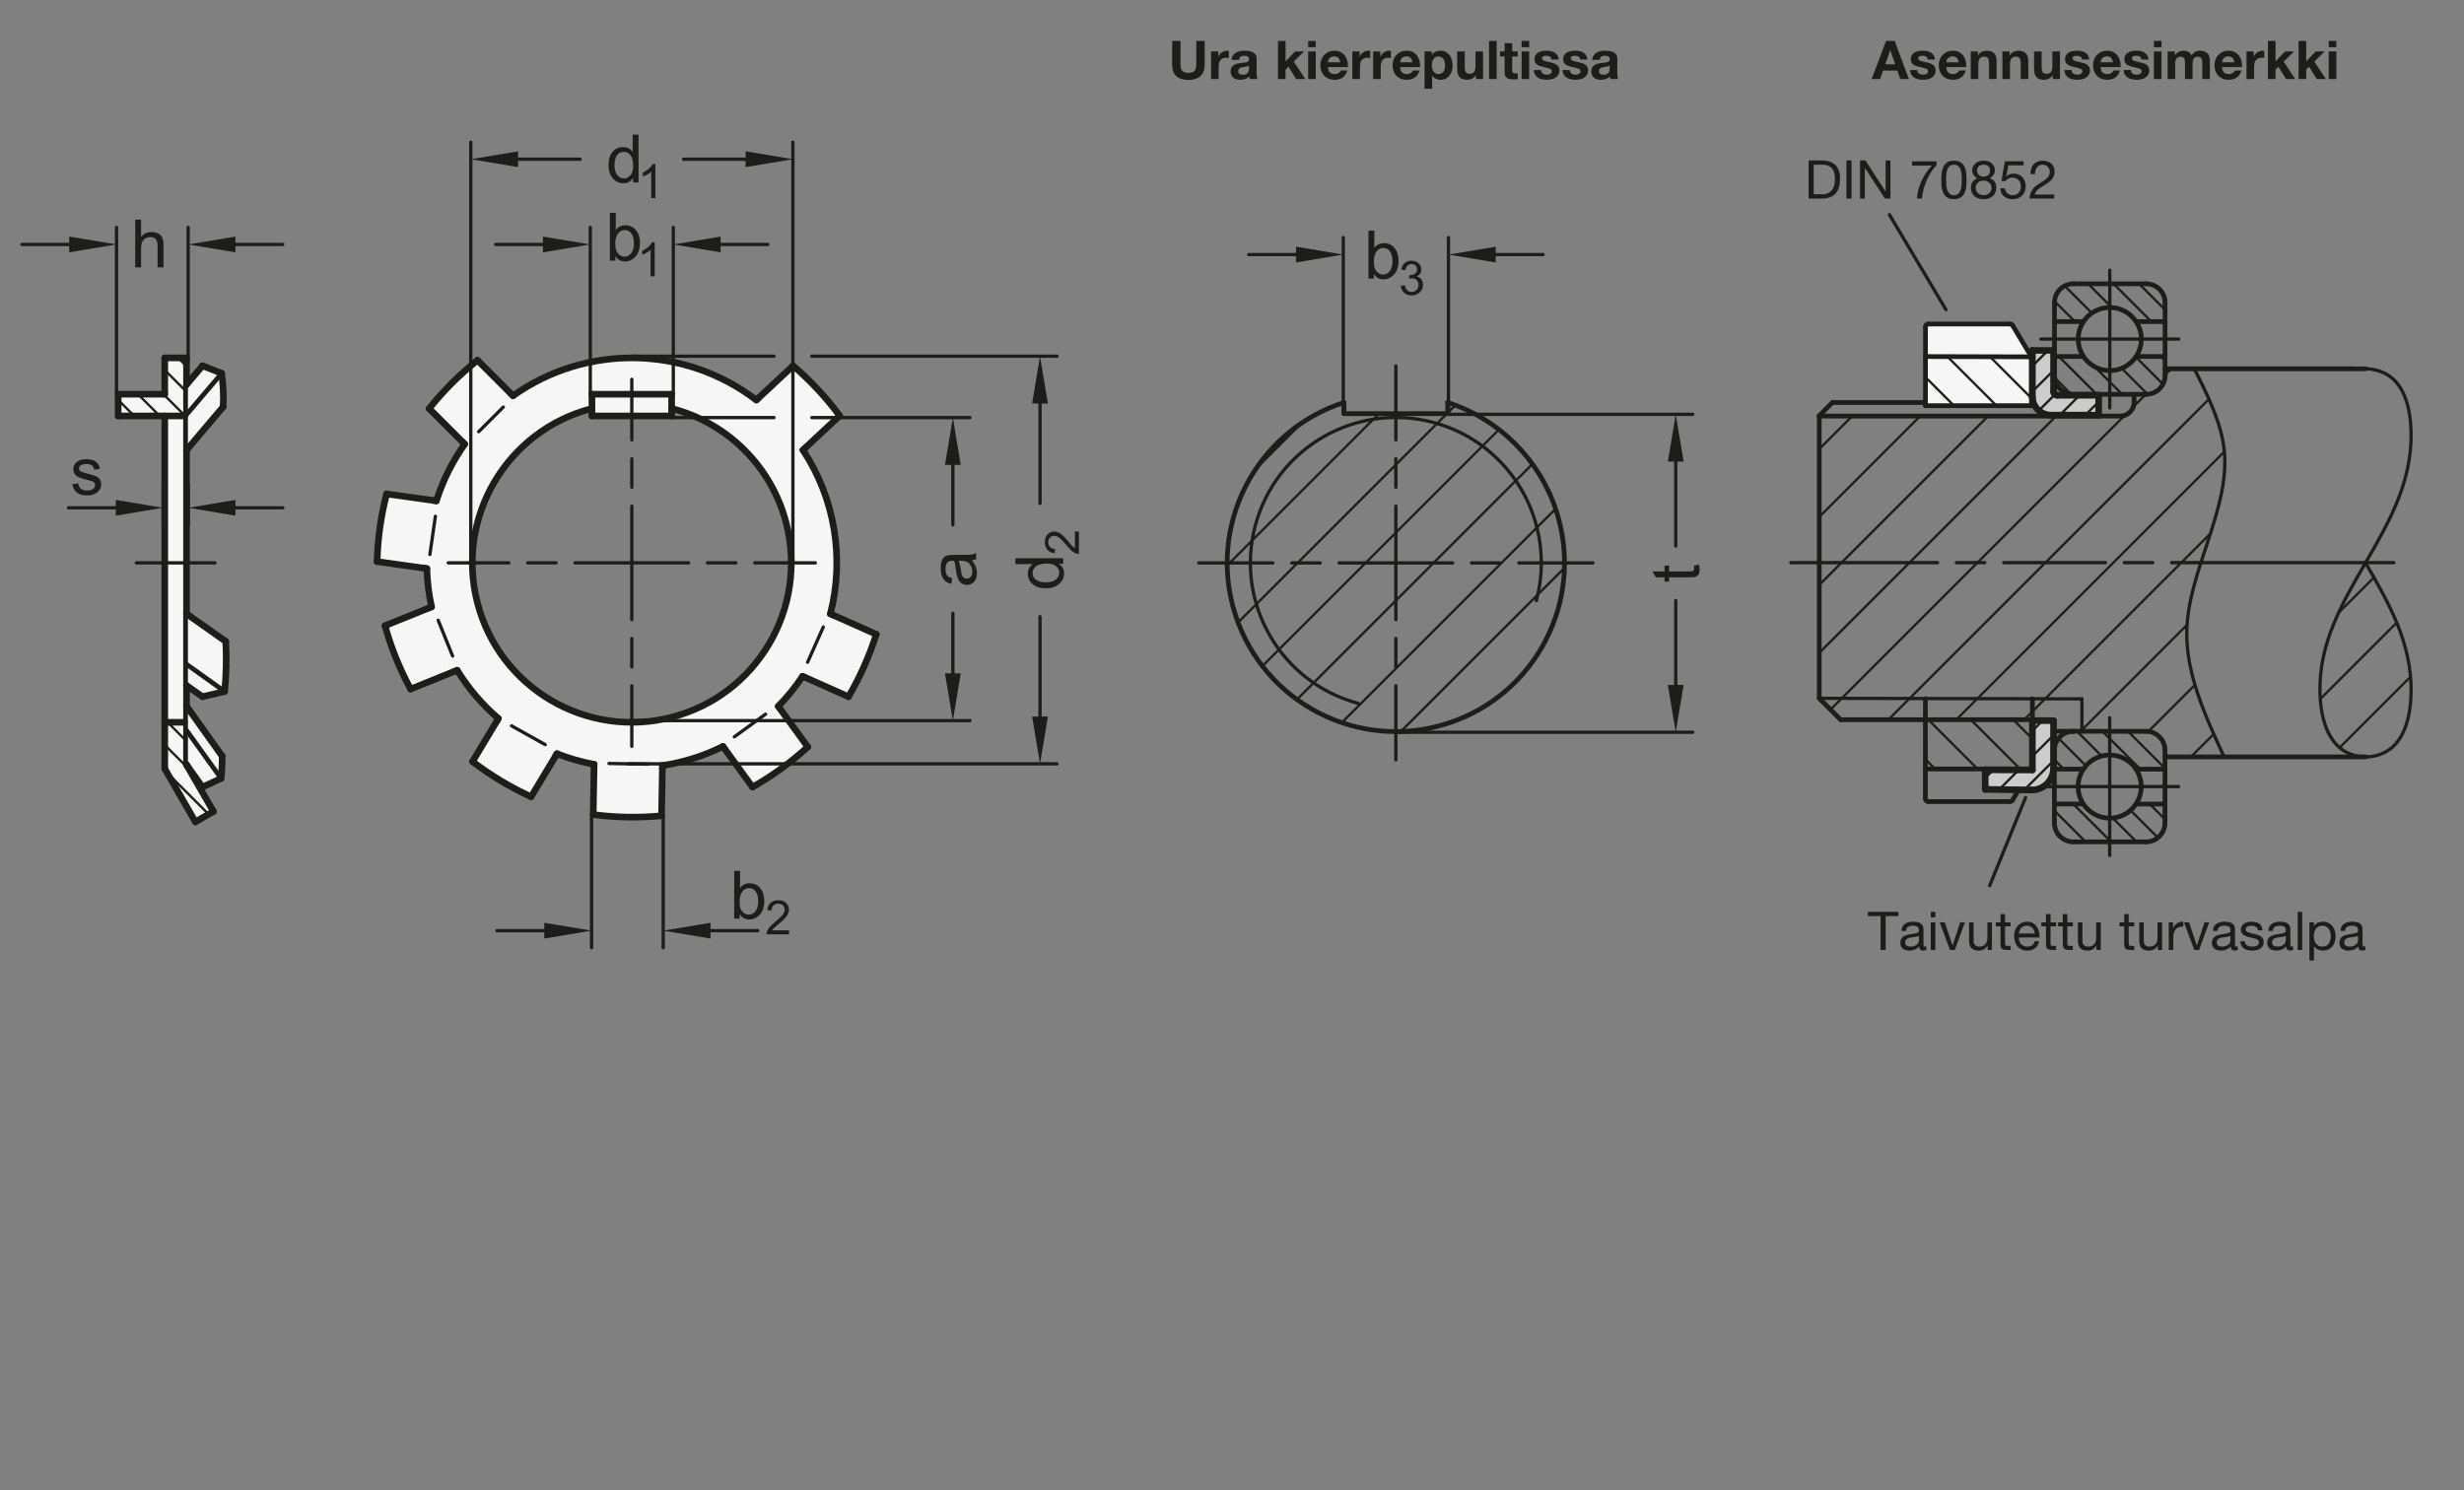 <?xml version="1.0" encoding="UTF-8"?>
<svg xmlns="http://www.w3.org/2000/svg" version="1.1" viewBox="0 0 369.213 223.328">
  <rect x="0" y="0" width="369.213" height="223.328" fill="#808080" stroke="none"/>
  <defs>
    <style>
      .cls-1, .cls-2 {
        fill: #1d1d1b;
      }

      .cls-1, .cls-3, .cls-4, .cls-5, .cls-6 {
        stroke: #1d1d1b;
        stroke-linecap: round;
        stroke-linejoin: round;
      }

      .cls-1, .cls-6 {
        stroke-width: .496px;
      }

      .cls-7 {
        fill: #f6f6f6;
      }

      .cls-8 {
        fill: #fff;
      }

      .cls-3 {
        stroke-width: .354px;
      }

      .cls-3, .cls-9, .cls-4, .cls-5, .cls-6 {
        fill: none;
      }

      .cls-10 {
        fill: #ccc;
      }

      .cls-4 {
        stroke-width: .992px;
      }

      .cls-5 {
        stroke-width: .709px;
      }
    </style>
  </defs>
  <!-- Generator: Adobe Illustrator 28.6.0, SVG Export Plug-In . SVG Version: 1.2.0 Build 709)  -->
  <g>
    <g id="MD_x5F_3_x5F_FUELLUNG_x5F_WS">
      <g id="LWPOLYLINE">
        <path class="cls-8" d="M304.387,53.479l-2.82-4.724-.36-.195-12.256-.003c-.237,0-.43.192-.43.43l-.002,11.819,15.881.002-.013-7.329h0Z"/>
      </g>
      <g id="LWPOLYLINE-2" data-name="LWPOLYLINE">
        <path class="cls-8" d="M31.969,121.617l-4.021-6.998,2.392,3.339,2.784-1.3c.125-1.11.18-2.227.166-3.344l-5.343-7.488v-3.099l2.392,1.685,3.324-.781c.242-2.494.298-5.002.166-7.504l-5.882-4.144v-24.525l5.49-6.485c.087-1.679.011-3.362-.227-5.027l-2.871-1.13-2.392,2.826v-4.008h-3.26s0,5.444,0,5.444h-6.98s0,3.26,0,3.26h6.98v50.942s0,1.929,0,1.929l4.589,7.962,2.692-1.554"/>
      </g>
      <g id="LWPOLYLINE-3" data-name="LWPOLYLINE">
        <path class="cls-8" d="M94.67,53.634v8.704h5.953l.02-1.119c8.423,2.171,15.001,8.749,17.172,17.172,3.293,12.777-4.395,25.805-17.172,29.098s-25.805-4.395-29.098-17.172,4.395-25.805,17.172-29.098l-.02,1.119h5.973v-8.704c-6.378,0-12.599,1.985-17.798,5.681l-5.401-5.226c-2.547,2.217-4.937,4.607-7.153,7.153l5.314,5.314c-1.762,2.647-3.156,5.521-4.144,8.544l-7.556-1.08c-.687,3.347-1.162,6.734-1.425,10.14l7.03.988.425.06c.054,1.933.29,3.856.705,5.745l-7.005,2.83c1.107,3.231,2.387,6.401,3.836,9.494l7.005-2.83c1.671,2.717,3.755,5.157,6.177,7.233l-3.878,6.454c2.717,2.084,5.661,3.853,8.777,5.274l3.878-6.454c1.857.524,3.711,1.056,5.564,1.595l-.132,7.554c3.407.244,6.825.304,10.238.179l.132-7.554c3.154-.477,6.214-1.442,9.071-2.86l4.425,6.091c2.803-1.948,5.565-3.954,8.284-6.019l-4.418-6.081c1.345-1.39,2.562-2.899,3.635-4.508l6.878,3.062c1.738-2.951,3.135-6.089,4.165-9.354l-6.863-3.122c1.995-8.387.507-17.224-4.125-24.495l5.506-5.135c-2.037-2.752-4.38-5.265-6.983-7.489l-5.506,5.135c-5.358-4.097-11.915-6.317-18.66-6.317h0Z"/>
      </g>
    </g>
    <g id="MD_x5F_3_x5F_FUELLUNG_x5F_GR">
      <g id="LWPOLYLINE-4" data-name="LWPOLYLINE">
        <path class="cls-7" d="M94.67,53.634v8.704h5.953l.02-1.119c8.423,2.171,15.001,8.749,17.172,17.172,3.293,12.777-4.395,25.805-17.172,29.098s-25.805-4.395-29.098-17.172,4.395-25.805,17.172-29.098l-.02,1.119h5.973v-8.704c-6.378,0-12.599,1.985-17.798,5.681l-5.401-5.226c-2.547,2.217-4.937,4.607-7.153,7.153l5.314,5.314c-1.762,2.647-3.156,5.521-4.144,8.544l-7.556-1.08c-.687,3.347-1.162,6.734-1.425,10.14l7.03.988.425.06c.054,1.933.29,3.856.705,5.745l-7.005,2.83c1.107,3.231,2.387,6.401,3.836,9.494l7.005-2.83c1.671,2.717,3.755,5.157,6.177,7.233l-3.878,6.454c2.717,2.084,5.661,3.853,8.777,5.274l3.878-6.454c1.857.524,3.711,1.056,5.564,1.595l-.132,7.554c3.407.244,6.825.304,10.238.179l.132-7.554c3.154-.477,6.214-1.442,9.071-2.86l4.425,6.091c2.803-1.948,5.565-3.954,8.284-6.019l-4.418-6.081c1.345-1.39,2.562-2.899,3.635-4.508l6.878,3.062c1.738-2.951,3.135-6.089,4.165-9.354l-6.863-3.122c1.995-8.387.507-17.224-4.125-24.495l5.506-5.135c-2.037-2.752-4.38-5.265-6.983-7.489l-5.506,5.135c-5.358-4.097-11.915-6.317-18.66-6.317h0Z"/>
      </g>
      <g id="LWPOLYLINE-5" data-name="LWPOLYLINE">
        <path class="cls-7" d="M31.969,121.617l-4.021-6.998,2.392,3.339,2.784-1.3c.125-1.11.18-2.227.166-3.344l-5.343-7.488v-3.099l2.392,1.685,3.324-.781c.242-2.494.298-5.002.166-7.504l-5.882-4.144v-24.525l5.49-6.485c.087-1.679.011-3.362-.227-5.027l-2.871-1.13-2.392,2.826v-4.008h-3.26s0,5.444,0,5.444h-6.98s0,3.26,0,3.26h6.98v50.942s0,1.929,0,1.929l4.589,7.962,2.692-1.554"/>
      </g>
      <g id="LWPOLYLINE-6" data-name="LWPOLYLINE">
        <path class="cls-7" d="M304.387,53.479l-2.82-4.724-.36-.195-12.256-.003c-.237,0-.43.192-.43.43l-.002,11.819,15.881.002-.013-7.329h0Z"/>
      </g>
    </g>
    <g id="MD_x5F_6_x5F_COLOR_x5F_K027">
      <g id="LWPOLYLINE-7" data-name="LWPOLYLINE">
        <path class="cls-10" d="M307.712,52.516v6.207c.007.293.25.525.543.518.016,0,.032-.001.048-.003l6.169.002v2.975s-7.315-.002-7.315-.002c-1.376-.097-2.481-1.171-2.617-2.544l.003-7.152h3.169"/>
      </g>
      <g id="LWPOLYLINE-8" data-name="LWPOLYLINE">
        <path class="cls-10" d="M304.541,107.998l-.003,7.394-7.078-.025.018,2.934,6.932.091c1.763.02,3.222-1.367,3.291-3.129l.008-7.265h-3.169Z"/>
      </g>
    </g>
    <g id="MD_x5F_1_x5F_070">
      <g id="LINE">
        <line class="cls-4" x1="88.697" y1="59.078" x2="100.643" y2="59.078"/>
      </g>
      <g id="LINE-2" data-name="LINE">
        <line class="cls-4" x1="100.643" y1="62.337" x2="100.643" y2="59.078"/>
      </g>
      <g id="LINE-3" data-name="LINE">
        <line class="cls-4" x1="88.697" y1="59.078" x2="88.697" y2="62.337"/>
      </g>
      <g id="LINE-4" data-name="LINE">
        <line class="cls-4" x1="88.697" y1="62.337" x2="100.643" y2="62.337"/>
      </g>
      <g id="LINE-5" data-name="LINE">
        <line class="cls-4" x1="116.868" y1="106.195" x2="121.041" y2="111.939"/>
      </g>
      <g id="ARC">
        <path class="cls-4" d="M112.757,117.958c2.98-1.686,5.759-3.706,8.284-6.019"/>
      </g>
      <g id="LINE-6" data-name="LINE">
        <line class="cls-4" x1="112.757" y1="117.958" x2="108.584" y2="112.214"/>
      </g>
      <g id="LINE-7" data-name="LINE">
        <line class="cls-4" x1="124.816" y1="92.17" x2="124.423" y2="91.995"/>
      </g>
      <g id="LINE-8" data-name="LINE">
        <line class="cls-4" x1="120.258" y1="101.35" x2="120.651" y2="101.524"/>
      </g>
      <g id="ARC-2" data-name="ARC">
        <path class="cls-4" d="M116.616,105.848c1.353-1.381,2.573-2.888,3.643-4.498"/>
      </g>
      <g id="LINE-9" data-name="LINE">
        <line class="cls-4" x1="108.332" y1="111.867" x2="108.584" y2="112.214"/>
      </g>
      <g id="ARC-3" data-name="ARC">
        <path class="cls-4" d="M99.261,114.727c3.154-.477,6.214-1.442,9.071-2.86"/>
      </g>
      <g id="LINE-10" data-name="LINE">
        <line class="cls-4" x1="99.253" y1="115.156" x2="99.261" y2="114.727"/>
      </g>
      <g id="LINE-11" data-name="LINE">
        <line class="cls-4" x1="89.022" y1="114.548" x2="89.015" y2="114.978"/>
      </g>
      <g id="ARC-4" data-name="ARC">
        <path class="cls-4" d="M83.458,112.953c1.8.706,3.663,1.24,5.564,1.595"/>
      </g>
      <g id="LINE-12" data-name="LINE">
        <line class="cls-4" x1="83.237" y1="113.321" x2="83.458" y2="112.953"/>
      </g>
      <g id="LINE-13" data-name="LINE">
        <line class="cls-4" x1="74.681" y1="107.679" x2="74.46" y2="108.047"/>
      </g>
      <g id="ARC-5" data-name="ARC">
        <path class="cls-4" d="M68.504,100.446c1.671,2.717,3.755,5.157,6.177,7.233"/>
      </g>
      <g id="LINE-14" data-name="LINE">
        <line class="cls-4" x1="68.106" y1="100.607" x2="68.504" y2="100.446"/>
      </g>
      <g id="LINE-15" data-name="LINE">
        <line class="cls-4" x1="64.668" y1="90.952" x2="64.27" y2="91.113"/>
      </g>
      <g id="ARC-6" data-name="ARC">
        <path class="cls-4" d="M63.963,85.207c.054,1.933.29,3.856.705,5.745"/>
      </g>
      <g id="LINE-16" data-name="LINE">
        <line class="cls-4" x1="63.538" y1="85.147" x2="63.963" y2="85.207"/>
      </g>
      <g id="LINE-17" data-name="LINE">
        <line class="cls-4" x1="65.388" y1="75.067" x2="64.963" y2="75.007"/>
      </g>
      <g id="ARC-7" data-name="ARC">
        <path class="cls-4" d="M69.632,66.555c-1.848,2.6-3.28,5.472-4.244,8.512"/>
      </g>
      <g id="LINE-18" data-name="LINE">
        <line class="cls-4" x1="69.328" y1="66.251" x2="69.632" y2="66.555"/>
      </g>
      <g id="LINE-19" data-name="LINE">
        <line class="cls-4" x1="76.873" y1="59.315" x2="76.569" y2="59.011"/>
      </g>
      <g id="ARC-8" data-name="ARC">
        <path class="cls-4" d="M113.331,59.951c-10.699-8.182-25.48-8.44-36.458-.636"/>
      </g>
      <g id="LINE-20" data-name="LINE">
        <line class="cls-4" x1="113.645" y1="59.658" x2="113.331" y2="59.951"/>
      </g>
      <g id="LINE-21" data-name="LINE">
        <line class="cls-4" x1="120.314" y1="67.44" x2="120.628" y2="67.147"/>
      </g>
      <g id="ARC-9" data-name="ARC">
        <path class="cls-4" d="M124.423,91.995c2.157-8.398.665-17.317-4.109-24.555"/>
      </g>
      <g id="ARC-10" data-name="ARC">
        <path class="cls-4" d="M88.697,61.219c-12.776,3.299-20.46,16.331-17.161,29.107,3.299,12.776,16.331,20.46,29.107,17.161s20.46-16.331,17.161-29.107c-2.173-8.416-8.745-14.988-17.161-17.161"/>
      </g>
      <g id="LINE-22" data-name="LINE">
        <line class="cls-4" x1="116.868" y1="106.195" x2="116.616" y2="105.848"/>
      </g>
      <g id="LINE-23" data-name="LINE">
        <line class="cls-4" x1="83.237" y1="113.321" x2="79.581" y2="119.406"/>
      </g>
      <g id="ARC-11" data-name="ARC">
        <path class="cls-4" d="M70.804,114.132c2.717,2.084,5.661,3.853,8.777,5.274"/>
      </g>
      <g id="LINE-24" data-name="LINE">
        <line class="cls-4" x1="70.804" y1="114.132" x2="74.46" y2="108.047"/>
      </g>
      <g id="LINE-25" data-name="LINE">
        <line class="cls-4" x1="113.645" y1="59.658" x2="118.837" y2="54.816"/>
      </g>
      <g id="ARC-12" data-name="ARC">
        <path class="cls-4" d="M125.82,62.305c-2.037-2.752-4.38-5.265-6.983-7.489"/>
      </g>
      <g id="LINE-26" data-name="LINE">
        <line class="cls-4" x1="125.82" y1="62.305" x2="120.628" y2="67.147"/>
      </g>
      <g id="LINE-27" data-name="LINE">
        <line class="cls-4" x1="68.106" y1="100.607" x2="61.523" y2="103.267"/>
      </g>
      <g id="ARC-13" data-name="ARC">
        <path class="cls-4" d="M57.688,93.773c.915,3.3,2.202,6.485,3.836,9.494"/>
      </g>
      <g id="LINE-28" data-name="LINE">
        <line class="cls-4" x1="57.688" y1="93.773" x2="64.27" y2="91.113"/>
      </g>
      <g id="LINE-29" data-name="LINE">
        <line class="cls-4" x1="99.253" y1="115.156" x2="99.129" y2="122.255"/>
      </g>
      <g id="ARC-14" data-name="ARC">
        <path class="cls-4" d="M88.891,122.076c3.395.447,6.83.507,10.238.179"/>
      </g>
      <g id="LINE-30" data-name="LINE">
        <line class="cls-4" x1="88.891" y1="122.076" x2="89.015" y2="114.978"/>
      </g>
      <g id="ARC-15" data-name="ARC">
        <path class="cls-4" d="M127.136,104.412c1.738-2.951,3.135-6.089,4.165-9.354"/>
      </g>
      <g id="LINE-31" data-name="LINE">
        <line class="cls-4" x1="127.136" y1="104.412" x2="120.651" y2="101.524"/>
      </g>
      <g id="LINE-32" data-name="LINE">
        <line class="cls-4" x1="124.816" y1="92.17" x2="131.301" y2="95.058"/>
      </g>
      <g id="LINE-33" data-name="LINE">
        <line class="cls-4" x1="69.328" y1="66.251" x2="64.308" y2="61.231"/>
      </g>
      <g id="ARC-16" data-name="ARC">
        <path class="cls-4" d="M71.549,53.991c-2.68,2.132-5.109,4.561-7.241,7.241"/>
      </g>
      <g id="LINE-34" data-name="LINE">
        <line class="cls-4" x1="71.549" y1="53.991" x2="76.569" y2="59.011"/>
      </g>
      <g id="LINE-35" data-name="LINE">
        <line class="cls-4" x1="63.538" y1="85.147" x2="56.507" y2="84.159"/>
      </g>
      <g id="ARC-17" data-name="ARC">
        <path class="cls-4" d="M57.932,74.019c-.857,3.315-1.335,6.717-1.425,10.14"/>
      </g>
      <g id="LINE-36" data-name="LINE">
        <line class="cls-4" x1="57.932" y1="74.019" x2="64.963" y2="75.007"/>
      </g>
      <g id="LINE-37" data-name="LINE">
        <line class="cls-4" x1="24.688" y1="115.209" x2="29.277" y2="123.171"/>
      </g>
      <g id="LINE-38" data-name="LINE">
        <line class="cls-4" x1="27.947" y1="53.634" x2="27.947" y2="57.642"/>
      </g>
      <g id="LINE-39" data-name="LINE">
        <line class="cls-4" x1="27.558" y1="62.337" x2="17.708" y2="62.337"/>
      </g>
      <g id="LINE-40" data-name="LINE">
        <line class="cls-4" x1="27.558" y1="108.245" x2="24.688" y2="108.245"/>
      </g>
      <g id="ELLIPSE">
        <path class="cls-4" d="M31.982,121.609c-.902.521-1.804,1.041-2.706,1.562"/>
      </g>
      <g id="LINE-41" data-name="LINE">
        <line class="cls-4" x1="27.947" y1="114.619" x2="31.982" y2="121.609"/>
      </g>
      <g id="LINE-42" data-name="LINE">
        <line class="cls-4" x1="27.947" y1="105.825" x2="33.29" y2="113.313"/>
      </g>
      <g id="ARC-18" data-name="ARC">
        <path class="cls-4" d="M33.124,116.657c.125-1.11.18-2.227.166-3.344"/>
      </g>
      <g id="LINE-43" data-name="LINE">
        <line class="cls-4" x1="30.34" y1="117.958" x2="27.947" y2="114.606"/>
      </g>
      <g id="LINE-44" data-name="LINE">
        <line class="cls-4" x1="30.34" y1="117.958" x2="33.124" y2="116.657"/>
      </g>
      <g id="LINE-45" data-name="LINE">
        <line class="cls-4" x1="33.438" y1="60.973" x2="27.947" y2="67.459"/>
      </g>
      <g id="ARC-19" data-name="ARC">
        <path class="cls-4" d="M33.438,60.973c.087-1.679.011-3.362-.227-5.027"/>
      </g>
      <g id="LINE-46" data-name="LINE">
        <line class="cls-4" x1="33.21" y1="55.946" x2="30.34" y2="54.816"/>
      </g>
      <g id="LINE-47" data-name="LINE">
        <line class="cls-4" x1="27.947" y1="57.642" x2="30.34" y2="54.816"/>
      </g>
      <g id="LINE-48" data-name="LINE">
        <line class="cls-4" x1="30.34" y1="104.412" x2="27.947" y2="102.727"/>
      </g>
      <g id="LINE-49" data-name="LINE">
        <line class="cls-4" x1="30.34" y1="104.412" x2="33.663" y2="103.631"/>
      </g>
      <g id="LINE-50" data-name="LINE">
        <line class="cls-4" x1="27.947" y1="91.984" x2="33.829" y2="96.128"/>
      </g>
      <g id="ARC-20" data-name="ARC">
        <path class="cls-4" d="M33.663,103.631c.242-2.494.298-5.002.166-7.504"/>
      </g>
      <g id="LINE-51" data-name="LINE">
        <line class="cls-4" x1="24.688" y1="62.337" x2="24.688" y2="115.209"/>
      </g>
      <g id="LINE-52" data-name="LINE">
        <line class="cls-4" x1="24.688" y1="59.078" x2="24.688" y2="53.634"/>
      </g>
      <g id="LINE-53" data-name="LINE">
        <line class="cls-4" x1="17.708" y1="59.078" x2="24.688" y2="59.078"/>
      </g>
      <g id="LINE-54" data-name="LINE">
        <line class="cls-4" x1="27.947" y1="53.634" x2="24.688" y2="53.634"/>
      </g>
      <g id="LINE-55" data-name="LINE">
        <line class="cls-4" x1="17.708" y1="62.337" x2="17.708" y2="59.078"/>
      </g>
      <g id="LINE-56" data-name="LINE">
        <line class="cls-4" x1="27.947" y1="91.984" x2="27.947" y2="67.459"/>
      </g>
      <g id="LINE-57" data-name="LINE">
        <line class="cls-4" x1="27.947" y1="105.825" x2="27.947" y2="102.727"/>
      </g>
      <g id="LINE-58" data-name="LINE">
        <line class="cls-4" x1="27.947" y1="114.606" x2="27.947" y2="114.619"/>
      </g>
      <g id="ARC-21" data-name="ARC">
        <path class="cls-4" d="M307.712,58.723c.005.284.236.512.52.514"/>
      </g>
      <g id="LINE-59" data-name="LINE">
        <line class="cls-4" x1="307.712" y1="52.514" x2="307.712" y2="58.723"/>
      </g>
      <g id="ARC-22" data-name="ARC">
        <path class="cls-4" d="M304.541,59.526c.058,1.486,1.27,2.666,2.757,2.686"/>
      </g>
      <g id="LINE-60" data-name="LINE">
        <line class="cls-4" x1="314.471" y1="62.214" x2="314.472" y2="59.237"/>
      </g>
      <g id="LINE-61" data-name="LINE">
        <line class="cls-4" x1="307.298" y1="62.212" x2="314.471" y2="62.214"/>
      </g>
      <g id="LINE-62" data-name="LINE">
        <line class="cls-4" x1="314.472" y1="59.237" x2="308.232" y2="59.237"/>
      </g>
      <g id="LINE-63" data-name="LINE">
        <line class="cls-4" x1="304.541" y1="107.998" x2="304.538" y2="115.392"/>
      </g>
      <g id="LINE-64" data-name="LINE">
        <line class="cls-4" x1="304.538" y1="115.392" x2="297.46" y2="115.367"/>
      </g>
      <g id="ARC-23" data-name="ARC">
        <path class="cls-4" d="M304.41,118.392c1.763.018,3.221-1.368,3.291-3.129"/>
      </g>
      <g id="LINE-65" data-name="LINE">
        <line class="cls-4" x1="297.46" y1="115.367" x2="297.478" y2="118.3"/>
      </g>
      <g id="LINE-66" data-name="LINE">
        <line class="cls-4" x1="307.71" y1="107.998" x2="307.702" y2="115.263"/>
      </g>
      <g id="LINE-67" data-name="LINE">
        <line class="cls-4" x1="304.541" y1="107.998" x2="307.71" y2="107.998"/>
      </g>
      <g id="LINE-68" data-name="LINE">
        <line class="cls-4" x1="304.41" y1="118.392" x2="297.478" y2="118.3"/>
      </g>
      <g id="LINE-69" data-name="LINE">
        <line class="cls-4" x1="304.541" y1="52.516" x2="307.712" y2="52.516"/>
      </g>
      <g id="LINE-70" data-name="LINE">
        <line class="cls-4" x1="304.541" y1="52.516" x2="304.541" y2="59.668"/>
      </g>
    </g>
    <g id="MD_x5F_1_x5F_035">
      <g id="LINE-71" data-name="LINE">
        <line class="cls-6" x1="110.037" y1="110.423" x2="114.716" y2="107.024"/>
      </g>
      <g id="LINE-72" data-name="LINE">
        <line class="cls-6" x1="121.013" y1="99.247" x2="123.366" y2="93.963"/>
      </g>
      <g id="LINE-73" data-name="LINE">
        <line class="cls-6" x1="91.253" y1="114.421" x2="97.036" y2="114.522"/>
      </g>
      <g id="LINE-74" data-name="LINE">
        <line class="cls-6" x1="76.65" y1="108.775" x2="81.698" y2="111.595"/>
      </g>
      <g id="LINE-75" data-name="LINE">
        <line class="cls-6" x1="65.657" y1="92.956" x2="67.823" y2="98.318"/>
      </g>
      <g id="LINE-76" data-name="LINE">
        <line class="cls-6" x1="75.414" y1="61.007" x2="71.726" y2="64.696"/>
      </g>
      <g id="LINE-77" data-name="LINE">
        <line class="cls-6" x1="67.166" y1="84.353" x2="76.245" y2="84.353"/>
      </g>
      <g id="LINE-78" data-name="LINE">
        <line class="cls-6" x1="79.08" y1="84.353" x2="83.332" y2="84.353"/>
      </g>
      <g id="LINE-79" data-name="LINE">
        <line class="cls-6" x1="86.166" y1="84.353" x2="94.67" y2="84.353"/>
      </g>
      <g id="LINE-80" data-name="LINE">
        <line class="cls-6" x1="122.174" y1="84.353" x2="113.095" y2="84.353"/>
      </g>
      <g id="LINE-81" data-name="LINE">
        <line class="cls-6" x1="110.261" y1="84.353" x2="106.009" y2="84.353"/>
      </g>
      <g id="LINE-82" data-name="LINE">
        <line class="cls-6" x1="103.174" y1="84.353" x2="94.67" y2="84.353"/>
      </g>
      <g id="LINE-83" data-name="LINE">
        <line class="cls-6" x1="94.67" y1="111.857" x2="94.67" y2="102.778"/>
      </g>
      <g id="LINE-84" data-name="LINE">
        <line class="cls-6" x1="94.67" y1="99.943" x2="94.67" y2="95.691"/>
      </g>
      <g id="LINE-85" data-name="LINE">
        <line class="cls-6" x1="94.67" y1="92.857" x2="94.67" y2="84.353"/>
      </g>
      <g id="LINE-86" data-name="LINE">
        <line class="cls-6" x1="94.67" y1="56.848" x2="94.67" y2="65.927"/>
      </g>
      <g id="LINE-87" data-name="LINE">
        <line class="cls-6" x1="94.67" y1="75.849" x2="94.67" y2="84.353"/>
      </g>
      <g id="LINE-88" data-name="LINE">
        <line class="cls-6" x1="94.67" y1="68.762" x2="94.67" y2="73.014"/>
      </g>
      <g id="LINE-89" data-name="LINE">
        <line class="cls-6" x1="20.436" y1="84.353" x2="32.199" y2="84.353"/>
      </g>
      <g id="LINE-90" data-name="LINE">
        <line class="cls-6" x1="64.417" y1="83.094" x2="65.242" y2="77.37"/>
      </g>
      <g id="LINE-91" data-name="LINE">
        <line class="cls-6" x1="311.962" y1="104.736" x2="272.601" y2="104.654"/>
      </g>
      <g id="LINE-92" data-name="LINE">
        <line class="cls-6" x1="179.637" y1="84.364" x2="190.733" y2="84.364"/>
      </g>
      <g id="LINE-93" data-name="LINE">
        <line class="cls-6" x1="193.567" y1="84.364" x2="197.819" y2="84.364"/>
      </g>
      <g id="LINE-94" data-name="LINE">
        <line class="cls-6" x1="200.654" y1="84.364" x2="217.662" y2="84.364"/>
      </g>
      <g id="LINE-95" data-name="LINE">
        <line class="cls-6" x1="220.497" y1="84.364" x2="224.749" y2="84.364"/>
      </g>
      <g id="LINE-96" data-name="LINE">
        <line class="cls-6" x1="227.583" y1="84.364" x2="238.679" y2="84.364"/>
      </g>
      <g id="LINE-97" data-name="LINE">
        <line class="cls-6" x1="209.158" y1="54.844" x2="209.158" y2="65.927"/>
      </g>
      <g id="LINE-98" data-name="LINE">
        <line class="cls-6" x1="209.158" y1="68.762" x2="209.158" y2="73.014"/>
      </g>
      <g id="LINE-99" data-name="LINE">
        <line class="cls-6" x1="209.158" y1="75.849" x2="209.158" y2="92.857"/>
      </g>
      <g id="LINE-100" data-name="LINE">
        <line class="cls-6" x1="209.158" y1="95.691" x2="209.158" y2="99.943"/>
      </g>
      <g id="LINE-101" data-name="LINE">
        <line class="cls-6" x1="209.158" y1="102.778" x2="209.158" y2="113.885"/>
      </g>
      <g id="ARC-24" data-name="ARC">
        <path class="cls-6" d="M230.209,90.005c3.115-11.626-3.784-23.576-15.41-26.691s-23.576,3.784-26.691,15.41,3.784,23.576,15.41,26.691"/>
      </g>
      <g id="SPLINE">
        <path class="cls-6" d="M354.458,55.269c1.197,0,2.456.355,3.447,1.003,2.544,1.664,3.319,5.26,3.378,8.576.132,7.432-3.329,13.458-6.825,19.499-3.496,6.04-7.026,12.094-6.825,19.499.09,3.313.927,6.896,3.447,8.576.961.641,2.168,1.005,3.378,1.012,1.233.007,2.469-.358,3.447-1.012,2.508-1.678,3.306-5.265,3.378-8.576.16-7.421-3.332-13.46-6.825-19.499"/>
      </g>
      <g id="SPLINE-2" data-name="SPLINE">
        <path class="cls-6" d="M328.802,55.271c2.032,4.049,4.064,8.098,4.487,12.252.886,8.708-5.302,17.88-5.609,26.77-.224,6.481,2.678,12.811,5.58,19.142"/>
      </g>
      <g id="LINE-102" data-name="LINE">
        <line class="cls-6" x1="311.962" y1="109.595" x2="311.962" y2="104.736"/>
      </g>
      <g id="LINE-103" data-name="LINE">
        <line class="cls-6" x1="318.319" y1="84.324" x2="322.571" y2="84.324"/>
      </g>
      <g id="LINE-104" data-name="LINE">
        <line class="cls-6" x1="293.153" y1="84.324" x2="297.405" y2="84.324"/>
      </g>
      <g id="LINE-105" data-name="LINE">
        <line class="cls-6" x1="300.239" y1="84.324" x2="315.484" y2="84.324"/>
      </g>
      <g id="LINE-106" data-name="LINE">
        <line class="cls-6" x1="325.405" y1="84.324" x2="358.712" y2="84.324"/>
      </g>
      <g id="LINE-107" data-name="LINE">
        <line class="cls-6" x1="290.318" y1="84.324" x2="268.349" y2="84.324"/>
      </g>
    </g>
    <g id="MD_x5F_1_x5F_050">
      <g id="LINE-108" data-name="LINE">
        <line class="cls-5" x1="27.806" y1="108.245" x2="27.806" y2="114.599"/>
      </g>
      <g id="LINE-109" data-name="LINE">
        <line class="cls-5" x1="27.806" y1="108.245" x2="27.806" y2="105.84"/>
      </g>
      <g id="LINE-110" data-name="LINE">
        <line class="cls-5" x1="33.124" y1="116.657" x2="27.947" y2="109.45"/>
      </g>
      <g id="LINE-111" data-name="LINE">
        <line class="cls-5" x1="27.947" y1="62.142" x2="33.21" y2="55.946"/>
      </g>
      <g id="LINE-112" data-name="LINE">
        <line class="cls-5" x1="33.663" y1="103.631" x2="27.947" y2="99.549"/>
      </g>
      <g id="LINE-113" data-name="LINE">
        <line class="cls-5" x1="27.806" y1="57.641" x2="27.806" y2="62.337"/>
      </g>
      <g id="LINE-114" data-name="LINE">
        <line class="cls-5" x1="27.806" y1="67.448" x2="27.806" y2="62.337"/>
      </g>
      <g id="LINE-115" data-name="LINE">
        <line class="cls-5" x1="27.806" y1="102.719" x2="27.806" y2="91.988"/>
      </g>
      <g id="LINE-116" data-name="LINE">
        <line class="cls-5" x1="304.352" y1="115.245" x2="288.508" y2="115.245"/>
      </g>
      <g id="ARC-25" data-name="ARC">
        <path class="cls-5" d="M288.506,119.695c0,.237.192.43.43.43"/>
      </g>
      <g id="LINE-117" data-name="LINE">
        <line class="cls-5" x1="288.506" y1="119.695" x2="288.509" y2="104.695"/>
      </g>
      <g id="LINE-118" data-name="LINE">
        <line class="cls-5" x1="301.192" y1="120.127" x2="288.936" y2="120.125"/>
      </g>
      <g id="LINE-119" data-name="LINE">
        <line class="cls-5" x1="304.4" y1="53.479" x2="304.4" y2="60.797"/>
      </g>
      <g id="LINE-120" data-name="LINE">
        <line class="cls-5" x1="275.804" y1="107.856" x2="304.541" y2="107.856"/>
      </g>
      <g id="LINE-121" data-name="LINE">
        <line class="cls-5" x1="288.515" y1="60.797" x2="304.4" y2="60.797"/>
      </g>
      <g id="ARC-26" data-name="ARC">
        <path class="cls-5" d="M301.192,120.127c.145,0,.281-.073.36-.195"/>
      </g>
      <g id="LINE-122" data-name="LINE">
        <line class="cls-5" x1="302.487" y1="118.366" x2="301.552" y2="119.932"/>
      </g>
      <g id="LINE-123" data-name="LINE">
        <line class="cls-5" x1="304.376" y1="53.479" x2="288.521" y2="53.435"/>
      </g>
      <g id="ARC-27" data-name="ARC">
        <path class="cls-5" d="M288.952,48.556c-.237,0-.43.192-.43.43"/>
      </g>
      <g id="LINE-124" data-name="LINE">
        <line class="cls-5" x1="301.208" y1="48.559" x2="288.952" y2="48.556"/>
      </g>
      <g id="ARC-28" data-name="ARC">
        <path class="cls-5" d="M301.568,48.755c-.079-.122-.215-.195-.36-.195"/>
      </g>
      <g id="LINE-125" data-name="LINE">
        <line class="cls-5" x1="304.4" y1="53.479" x2="301.568" y2="48.755"/>
      </g>
      <g id="LINE-126" data-name="LINE">
        <line class="cls-5" x1="288.522" y1="48.986" x2="288.515" y2="60.797"/>
      </g>
      <g id="LINE-127" data-name="LINE">
        <line class="cls-5" x1="310.688" y1="59.096" x2="321.586" y2="59.096"/>
      </g>
      <g id="LINE-128" data-name="LINE">
        <line class="cls-5" x1="324.415" y1="55.263" x2="324.42" y2="45.363"/>
      </g>
      <g id="LINE-129" data-name="LINE">
        <line class="cls-5" x1="321.586" y1="42.529" x2="310.688" y2="42.529"/>
      </g>
      <g id="LINE-130" data-name="LINE">
        <line class="cls-5" x1="307.853" y1="56.261" x2="307.853" y2="45.363"/>
      </g>
      <g id="LINE-131" data-name="LINE">
        <line class="cls-5" x1="324.42" y1="48.198" x2="320.079" y2="48.198"/>
      </g>
      <g id="LINE-132" data-name="LINE">
        <line class="cls-5" x1="307.853" y1="53.426" x2="312.194" y2="53.426"/>
      </g>
      <g id="CIRCLE">
        <circle class="cls-5" cx="316.137" cy="50.812" r="4.73"/>
      </g>
      <g id="LINE-133" data-name="LINE">
        <line class="cls-5" x1="312.194" y1="48.198" x2="307.853" y2="48.198"/>
      </g>
      <g id="LINE-134" data-name="LINE">
        <line class="cls-5" x1="320.079" y1="53.426" x2="324.42" y2="53.426"/>
      </g>
      <g id="ARC-29" data-name="ARC">
        <path class="cls-5" d="M324.42,45.363c0-1.566-1.269-2.835-2.835-2.835"/>
      </g>
      <g id="ARC-30" data-name="ARC">
        <path class="cls-5" d="M321.586,59.096c1.566-.004,2.835-1.269,2.844-2.835"/>
      </g>
      <g id="ARC-31" data-name="ARC">
        <path class="cls-5" d="M310.688,42.529c-1.566,0-2.835,1.269-2.835,2.835"/>
      </g>
      <g id="ARC-32" data-name="ARC">
        <path class="cls-5" d="M307.853,56.261c0,1.566,1.269,2.835,2.835,2.835"/>
      </g>
      <g id="LINE-135" data-name="LINE">
        <line class="cls-5" x1="307.71" y1="109.595" x2="310.677" y2="109.595"/>
      </g>
      <g id="CIRCLE-2" data-name="CIRCLE">
        <circle class="cls-5" cx="316.122" cy="117.881" r="4.73"/>
      </g>
      <g id="LINE-136" data-name="LINE">
        <line class="cls-5" x1="310.677" y1="109.595" x2="321.574" y2="109.6"/>
      </g>
      <g id="LINE-137" data-name="LINE">
        <line class="cls-5" x1="307.84" y1="115.263" x2="312.181" y2="115.265"/>
      </g>
      <g id="LINE-138" data-name="LINE">
        <line class="cls-5" x1="320.066" y1="115.268" x2="324.407" y2="115.27"/>
      </g>
      <g id="LINE-139" data-name="LINE">
        <line class="cls-5" x1="324.408" y1="112.435" x2="324.403" y2="123.333"/>
      </g>
      <g id="ARC-33" data-name="ARC">
        <path class="cls-5" d="M324.408,112.435c0-1.566-1.268-2.835-2.833-2.836"/>
      </g>
      <g id="ARC-34" data-name="ARC">
        <path class="cls-5" d="M321.567,126.166c1.566,0,2.835-1.268,2.836-2.833"/>
      </g>
      <g id="LINE-140" data-name="LINE">
        <line class="cls-5" x1="321.567" y1="126.166" x2="310.67" y2="126.162"/>
      </g>
      <g id="LINE-141" data-name="LINE">
        <line class="cls-5" x1="324.404" y1="120.498" x2="320.063" y2="120.497"/>
      </g>
      <g id="LINE-142" data-name="LINE">
        <line class="cls-5" x1="312.178" y1="120.493" x2="307.837" y2="120.491"/>
      </g>
      <g id="LINE-143" data-name="LINE">
        <line class="cls-5" x1="307.841" y1="112.428" x2="307.836" y2="123.326"/>
      </g>
      <g id="ARC-35" data-name="ARC">
        <path class="cls-5" d="M310.677,109.595c-1.566,0-2.835,1.268-2.836,2.833"/>
      </g>
      <g id="ARC-36" data-name="ARC">
        <path class="cls-5" d="M307.836,123.326c0,1.566,1.268,2.835,2.833,2.836"/>
      </g>
      <g id="ARC-37" data-name="ARC">
        <path class="cls-5" d="M317.885,62.355c1.119-.101,1.955-1.071,1.892-2.192"/>
      </g>
      <g id="LINE-144" data-name="LINE">
        <line class="cls-5" x1="319.777" y1="60.163" x2="319.772" y2="59.096"/>
      </g>
      <g id="LINE-145" data-name="LINE">
        <line class="cls-5" x1="272.601" y1="62.355" x2="317.885" y2="62.355"/>
      </g>
      <g id="LINE-146" data-name="LINE">
        <line class="cls-5" x1="324.42" y1="113.434" x2="354.458" y2="113.434"/>
      </g>
      <g id="LINE-147" data-name="LINE">
        <line class="cls-5" x1="324.433" y1="55.263" x2="354.458" y2="55.269"/>
      </g>
      <g id="LINE-148" data-name="LINE">
        <line class="cls-5" x1="324.429" y1="56.261" x2="324.433" y2="55.263"/>
      </g>
      <g id="LWPOLYLINE-9" data-name="LWPOLYLINE">
        <polyline class="cls-5" points="216.934 60.322 216.934 61.985 201.382 61.985 201.382 60.322"/>
      </g>
      <g id="ARC-38" data-name="ARC">
        <path class="cls-5" d="M201.382,60.322c-13.278,4.294-20.561,18.54-16.267,31.818s18.54,20.561,31.818,16.267c13.278-4.294,20.561-18.54,16.267-31.818-2.497-7.719-8.548-13.77-16.267-16.267"/>
      </g>
      <g id="LINE-149" data-name="LINE">
        <line class="cls-5" x1="272.601" y1="62.298" x2="272.601" y2="104.654"/>
      </g>
      <g id="LINE-150" data-name="LINE">
        <line class="cls-5" x1="272.601" y1="104.654" x2="275.804" y2="107.856"/>
      </g>
      <g id="LINE-151" data-name="LINE">
        <line class="cls-5" x1="272.601" y1="62.298" x2="274.578" y2="60.322"/>
      </g>
      <g id="LINE-152" data-name="LINE">
        <line class="cls-5" x1="274.578" y1="60.322" x2="288.521" y2="60.322"/>
      </g>
      <g id="LINE-153" data-name="LINE">
        <line class="cls-5" x1="304.541" y1="107.856" x2="304.541" y2="104.736"/>
      </g>
    </g>
    <g id="MD_x5F_2_x5F_SCHRAFFUR">
      <g id="HATCH">
        <polygon class="cls-9" points="27.806 62.337 17.708 62.337 17.708 59.078 24.688 59.078 24.688 53.634 27.947 53.634 27.947 57.642 27.806 57.641 27.806 62.337"/>
        <path class="cls-3" d="M20.113,62.337l-2.405-2.405M23.931,62.337l-3.26-3.26M27.749,62.337l-3.259-3.259M27.806,58.575l-3.118-3.118M27.947,54.898l-1.265-1.265"/>
      </g>
      <g id="HATCH-2" data-name="HATCH">
        <path class="cls-9" d="M29.277,123.171c.902-.521,1.804-1.041,2.706-1.562l-7.088-6.042c-.126-.273-.197-.568-.206-.869l.073-6.453h3.009l.073,6.374.497.679,3.643,6.311-2.706,1.562Z"/>
        <path class="cls-3" d="M31.258,122.028l-6.232-6.232M28.32,115.272l-3.598-3.598M27.8,110.933l-2.688-2.688"/>
      </g>
      <g id="LINE-154" data-name="LINE">
        <line class="cls-3" x1="288.543" y1="118.52" x2="288.507" y2="118.484"/>
      </g>
      <g id="HATCH-3" data-name="HATCH">
        <path class="cls-9" d="M314.471,59.237h-6.24c-.284-.002-.515-.23-.52-.514v-6.208l-3.169.002v7.152c.133,1.372,1.238,2.448,2.613,2.544l7.315.002v-2.976Z"/>
        <path class="cls-3" d="M314.471,60.203l-2.01,2.01M311.619,59.237l-2.975,2.975M307.912,59.126l-2.406,2.406M307.712,55.508l-3.17,3.17M306.886,52.515l-2.344,2.344"/>
      </g>
      <g id="HATCH-4" data-name="HATCH">
        <polygon class="cls-9" points="304.388 115.209 288.499 115.116 288.511 107.888 304.374 107.888 304.388 115.209"/>
        <path class="cls-3" d="M301.701,107.888l2.678,2.678M295.337,107.888l7.31,7.31M288.973,107.888l7.273,7.273M288.501,113.781l1.343,1.343"/>
      </g>
      <g id="HATCH-5" data-name="HATCH">
        <path class="cls-9" d="M307.71,107.998h-3.169l.015,7.211-7.097.041.018,3.051,6.932.091c.508-.009,1.007-.129,1.464-.351.47-.201.879-.523,1.185-.932.387-.541.61-1.182.642-1.846l.008-7.265Z"/>
        <path class="cls-3" d="M307.703,113.999l-4.379,4.379M307.707,110.176l-3.155,3.155M302.664,115.22l-3.108,3.108M306.067,107.998l-1.523,1.523M298.823,115.242l-1.355,1.355"/>
      </g>
      <g id="LINE-155" data-name="LINE">
        <line class="cls-3" x1="288.558" y1="50.161" x2="288.522" y2="50.197"/>
      </g>
      <g id="HATCH-6" data-name="HATCH">
        <polygon class="cls-9" points="304.401 53.479 288.512 53.564 288.522 60.792 304.385 60.799 304.401 53.479"/>
        <path class="cls-3" d="M298.236,53.512l6.151,6.151M291.906,53.546l7.251,7.251M288.516,56.52l4.274,4.274"/>
      </g>
      <g id="HATCH-7" data-name="HATCH">
        <path class="cls-9" d="M316.137,42.529h-5.449c-1.566,0-2.835,1.269-2.835,2.835v2.835h4.341c.876-1.322,2.357-2.116,3.942-2.116v-3.553M324.42,45.363c0-1.566-1.269-2.835-2.835-2.835h-5.449v3.553c1.586,0,3.066.795,3.942,2.116h4.341v-2.835M324.42,53.426h-4.341c-.876,1.322-2.357,2.116-3.942,2.116v3.553h5.449c1.566,0,2.835-1.269,2.835-2.835v-2.835M316.137,55.543c-1.586,0-3.066-.795-3.942-2.116h-4.341v2.835c0,1.566,1.269,2.835,2.835,2.835h5.449v-3.553Z"/>
        <path class="cls-3" d="M310.337,59.074l-2.461-2.461M314.177,59.096l-5.669-5.669M317.995,59.096l-1.858-1.858M316.137,57.237l-2.281-2.281M321.805,59.087l-3.891-3.891M310.916,48.198l-3.054-3.054M324.102,57.566l-4.07-4.07M313.453,46.917l-4.07-4.07M324.42,54.065l-.639-.639M316.137,45.782l-3.253-3.253M316.447,46.092l-.31-.31M322.371,48.198l-5.669-5.669M324.42,46.429l-3.9-3.9"/>
      </g>
      <g id="HATCH-8" data-name="HATCH">
        <path class="cls-9" d="M316.118,126.164l-5.449-.002c-1.566,0-2.834-1.27-2.833-2.836v-2.835s4.342.002,4.342.002c.876,1.322,2.356,2.117,3.942,2.118l-.002,3.553M324.403,123.333c0,1.566-1.27,2.834-2.836,2.833l-5.449-.002.002-3.553c1.586,0,3.066-.793,3.943-2.115l4.341.002v2.835M324.407,115.27l-4.341-.002c-.876-1.322-2.356-2.117-3.942-2.118l.002-3.553,5.449.002c1.566,0,2.834,1.27,2.833,2.836v2.835M316.124,113.15c-1.586,0-3.066.793-3.943,2.115l-4.341-.002v-2.835c.002-1.566,1.272-2.834,2.837-2.833h3.365s.837.002.837.002h1.247s-.002,3.554-.002,3.554Z"/>
        <path class="cls-3" d="M312.513,126.163l-4.676-4.676M316.333,126.164l-.215-.215M316.119,125.95l-5.457-5.457M320.153,126.166l-3.577-3.577M309.251,115.263l-1.41-1.41M323.346,125.54l-4.104-4.104M312.566,114.761l-4.103-4.103M324.403,122.779l-2.282-2.282M314.928,113.304l-3.708-3.708M320.711,115.269l-4.586-4.586M316.125,110.683l-1.086-1.086M324.407,115.146l-5.547-5.547M323.912,110.833l-.738-.738"/>
      </g>
      <g id="HATCH-9" data-name="HATCH">
        <path class="cls-9" d="M360.567,108.567c.099-.304.186-.616.262-.933.064-.266.12-.536.169-.808.068-.376.123-.758.165-1.14.047-.418.079-.838.099-1.256.009-.195.016-.39.02-.584.008-.376.007-.749-.003-1.118-.015-.553-.05-1.098-.104-1.636-.071-.709-.173-1.407-.304-2.093-.101-.533-.22-1.059-.353-1.579-.153-.595-.325-1.182-.516-1.762-.27-.825-.576-1.637-.91-2.439-.36-.865-.752-1.718-1.168-2.561-.51-1.035-1.055-2.056-1.618-3.071-.602-1.084-1.224-2.16-1.846-3.236h-.005c-.705,1.218-1.411,2.436-2.088,3.666-.279.508-.554,1.018-.821,1.531-.479.92-.935,1.848-1.356,2.789-.31.695-.601,1.396-.867,2.107-.247.661-.474,1.329-.675,2.007-.145.489-.277.982-.394,1.481-.14.596-.259,1.199-.355,1.811-.097.617-.169,1.242-.216,1.877-.04.555-.061,1.117-.059,1.688,0,.178.003.358.008.538.01.369.029.742.059,1.115.038.47.092.941.166,1.406.052.33.114.656.187.978.063.28.135.557.215.828.077.26.161.515.254.764.079.211.164.417.255.619.065.143.133.284.205.423.061.118.125.235.192.349.087.15.179.296.275.438.072.107.148.211.225.313.104.137.213.269.327.396.084.094.171.185.261.273.105.103.213.202.326.297.114.096.233.189.355.276.048.034.096.068.145.1.057.038.116.076.175.112.147.09.299.174.455.252.117.058.237.113.358.163.162.068.328.129.497.183.126.041.255.077.384.11.302.076.611.13.923.162.134.013.269.023.404.027.061.002.122.003.182.004.118,0,.236-.002.353-.008.134-.007.269-.018.402-.034.178-.021.355-.049.53-.084.132-.027.262-.057.391-.092.149-.04.297-.086.442-.136.147-.051.291-.108.433-.17.121-.053.24-.109.356-.169.154-.08.304-.166.448-.258.031-.02.062-.04.092-.06.076-.051.15-.103.223-.157.136-.101.266-.208.391-.32.095-.086.188-.174.277-.266.207-.212.397-.44.574-.682.075-.103.147-.208.217-.315.094-.145.184-.295.269-.448.094-.171.183-.346.267-.526.076-.162.147-.328.214-.497.083-.21.16-.425.231-.643Z"/>
        <path class="cls-3" d="M350.417,91.841l5.301-5.301M347.678,104.762l11.453-11.453M350.578,112.044l10.627-10.627"/>
      </g>
      <g id="HATCH-10" data-name="HATCH">
        <path class="cls-9" d="M333.259,113.434c-2.901-6.33-5.802-12.66-5.579-19.14.307-8.89,6.494-18.062,5.609-26.77-.423-4.154-2.455-8.203-4.487-12.252l-4.369-.009-.003.998c-.009,1.566-1.278,2.831-2.844,2.835h-1.813l.005,1.068c.063,1.121-.773,2.091-1.892,2.192h-5.924v.051l-39.238-.103-.122,1.695v40.655l3.202,3.202h31.906v1.739l13.865.005c1.565,0,2.833,1.27,2.833,2.835v1s8.851,0,8.851,0Z"/>
        <path class="cls-3" d="M272.601,67.295l4.978-4.978M272.601,77.477l15.134-15.134M272.601,87.66l25.29-25.29M272.601,97.842l35.445-35.445M274.287,106.339l44.088-44.088M324.43,56.196l.933-.933M319.668,60.958l1.862-1.862M282.952,107.856l48.043-48.043M293.134,107.856l40.171-40.171M303.316,107.856l27.905-27.905M311.759,109.596l15.954-15.954M321.917,109.62l6.978-6.978M328.286,113.434l3.423-3.423"/>
      </g>
      <g id="HATCH-11" data-name="HATCH">
        <rect class="cls-9" x="201.382" y="60.322" width="15.552" height="1.664"/>
        <path class="cls-3" d="M188.221,70.216l6.788-6.788M183.892,84.728l22.743-22.743M185.516,93.286l31.3-31.3M216.934,61.868l1.146-1.146M189.166,99.819l35.446-35.446M194.337,104.83l35.287-35.287M201.052,108.298l32.04-32.04M209.91,109.622l24.506-24.506"/>
      </g>
    </g>
    <g id="MD_x5F_2_x5F_BEMASSUNG">
      <g id="DIMENSION">
        <g id="LINE-156" data-name="LINE">
          <line class="cls-1" x1="17.46" y1="59.078" x2="17.46" y2="34.083"/>
        </g>
        <g id="LINE-157" data-name="LINE">
          <line class="cls-1" x1="28.195" y1="53.634" x2="28.195" y2="34.083"/>
        </g>
        <g id="LINE-158" data-name="LINE">
          <line class="cls-1" x1="10.373" y1="36.634" x2="3.286" y2="36.634"/>
        </g>
        <g id="LINE-159" data-name="LINE">
          <line class="cls-1" x1="35.282" y1="36.634" x2="42.369" y2="36.634"/>
        </g>
        <g id="MTEXT">
          <path class="cls-2" d="M24.496,40.074h-.884v-3.274c0-.424-.091-.741-.274-.953s-.455-.317-.816-.317c-.359,0-.679.124-.96.374-.282.249-.423.694-.423,1.336v2.835h-.88v-7.165h.88v2.571c.417-.473.938-.709,1.564-.709.335,0,.656.068.963.205.306.137.521.347.645.631.124.283.186.678.186,1.183v3.284Z"/>
        </g>
        <g id="SOLID">
          <polygon class="cls-2" points="10.373 35.453 10.373 37.816 17.46 36.634 17.46 36.634 10.373 35.453"/>
        </g>
        <g id="SOLID-2" data-name="SOLID">
          <polygon class="cls-2" points="35.282 35.453 35.282 37.816 28.195 36.634 28.195 36.634 35.282 35.453"/>
        </g>
      </g>
      <g id="DIMENSION-2" data-name="DIMENSION">
        <g id="LINE-160" data-name="LINE">
          <line class="cls-1" x1="24.44" y1="72.47" x2="24.44" y2="78.651"/>
        </g>
        <g id="LINE-161" data-name="LINE">
          <line class="cls-1" x1="28.195" y1="72.482" x2="28.195" y2="78.651"/>
        </g>
        <g id="LINE-162" data-name="LINE">
          <line class="cls-1" x1="17.353" y1="76.1" x2="10.266" y2="76.1"/>
        </g>
        <g id="LINE-163" data-name="LINE">
          <line class="cls-1" x1="35.282" y1="76.1" x2="42.368" y2="76.1"/>
        </g>
        <g id="MTEXT-2" data-name="MTEXT">
          <path class="cls-2" d="M14.104,70.385c-.039-.283-.154-.496-.345-.638-.19-.142-.455-.212-.794-.212-.336,0-.607.057-.814.171s-.311.28-.311.498c0,.205.083.353.247.44s.489.195.975.322c.547.14.957.264,1.229.371s.484.259.635.452c.152.194.228.464.228.81,0,.462-.189.852-.567,1.168-.378.315-.883.474-1.515.474-.658,0-1.172-.14-1.542-.418-.37-.278-.597-.696-.682-1.253l.875-.133c.046.362.18.633.403.812.223.18.535.269.936.269.384,0,.679-.08.885-.241.205-.161.308-.357.308-.589,0-.157-.047-.282-.142-.377-.095-.094-.213-.165-.354-.212-.142-.048-.46-.132-.956-.252-.736-.176-1.223-.39-1.458-.641-.236-.251-.354-.551-.354-.899,0-.433.172-.79.518-1.07.345-.28.81-.42,1.393-.42.619,0,1.1.121,1.444.364.344.242.55.605.618,1.087l-.86.117Z"/>
        </g>
        <g id="SOLID-3" data-name="SOLID">
          <polygon class="cls-2" points="17.353 74.918 17.353 77.281 24.44 76.1 24.44 76.1 17.353 74.918"/>
        </g>
        <g id="SOLID-4" data-name="SOLID">
          <polygon class="cls-2" points="35.282 74.918 35.282 77.281 28.195 76.1 28.195 76.1 35.282 74.918"/>
        </g>
      </g>
      <g id="DIMENSION-3" data-name="DIMENSION">
        <g id="LINE-164" data-name="LINE">
          <line class="cls-1" x1="100.891" y1="59.078" x2="100.891" y2="34.083"/>
        </g>
        <g id="LINE-165" data-name="LINE">
          <line class="cls-1" x1="88.449" y1="59.085" x2="88.449" y2="34.083"/>
        </g>
        <g id="LINE-166" data-name="LINE">
          <line class="cls-1" x1="107.978" y1="36.634" x2="115.064" y2="36.634"/>
        </g>
        <g id="LINE-167" data-name="LINE">
          <line class="cls-1" x1="81.362" y1="36.634" x2="74.276" y2="36.634"/>
        </g>
        <g id="MTEXT-3" data-name="MTEXT">
          <path class="cls-2" d="M92.292,34.458c.326-.466.792-.699,1.398-.699.668,0,1.202.243,1.603.729s.601,1.119.601,1.9c0,.903-.224,1.595-.672,2.075-.448.48-.972.721-1.571.721-.609,0-1.083-.257-1.422-.772h-.02v.65h-.821v-7.165h.88v2.562h.024ZM93.582,38.46c.408,0,.744-.175,1.009-.525.266-.35.398-.841.398-1.473,0-.609-.122-1.093-.367-1.449-.244-.357-.582-.535-1.011-.535-.424,0-.765.184-1.024.552-.259.368-.389.834-.389,1.397,0,.551.054.943.161,1.176.107.233.27.435.486.604.217.17.462.254.735.254Z"/>
          <path class="cls-2" d="M98.11,41.413h-.625v-3.98c-.312.297-.73.548-1.253.753v-.604c.72-.345,1.21-.771,1.471-1.28h.406v5.111Z"/>
        </g>
        <g id="SOLID-5" data-name="SOLID">
          <polygon class="cls-2" points="107.978 35.453 107.978 37.816 100.891 36.634 100.891 36.634 107.978 35.453"/>
        </g>
        <g id="SOLID-6" data-name="SOLID">
          <polygon class="cls-2" points="81.362 35.453 81.362 37.816 88.449 36.634 88.449 36.634 81.362 35.453"/>
        </g>
      </g>
      <g id="DIMENSION-4" data-name="DIMENSION">
        <g id="LINE-168" data-name="LINE">
          <line class="cls-1" x1="70.542" y1="84.335" x2="70.542" y2="21.309"/>
        </g>
        <g id="LINE-169" data-name="LINE">
          <line class="cls-1" x1="118.81" y1="84.335" x2="118.81" y2="21.309"/>
        </g>
        <g id="LINE-170" data-name="LINE">
          <line class="cls-1" x1="77.628" y1="23.86" x2="86.921" y2="23.86"/>
        </g>
        <g id="LINE-171" data-name="LINE">
          <line class="cls-1" x1="111.723" y1="23.86" x2="102.43" y2="23.86"/>
        </g>
        <g id="SOLID-7" data-name="SOLID">
          <polygon class="cls-2" points="77.628 22.679 77.628 25.041 70.542 23.86 70.542 23.86 77.628 22.679"/>
        </g>
        <g id="SOLID-8" data-name="SOLID">
          <polygon class="cls-2" points="111.723 22.679 111.723 25.041 118.81 23.86 118.81 23.86 111.723 22.679"/>
        </g>
        <g id="MTEXT-4" data-name="MTEXT">
          <path class="cls-2" d="M95.679,27.343h-.821v-.66h-.02c-.316.521-.793.782-1.432.782s-1.166-.252-1.591-.755c-.426-.504-.638-1.156-.638-1.957,0-.838.2-1.499.601-1.984.401-.485.931-.729,1.589-.729.619,0,1.09.236,1.412.709h.02v-2.571h.88v7.165ZM93.499,26.742c.384,0,.71-.157.978-.474.267-.316.4-.795.4-1.437,0-.633-.122-1.136-.366-1.511-.244-.374-.595-.562-1.051-.562s-.801.183-1.034.55c-.232.366-.35.848-.35,1.444,0,.43.063.794.188,1.092.126.298.301.522.525.672.225.15.461.225.709.225Z"/>
          <path class="cls-2" d="M98.208,29.694h-.625v-3.98c-.312.297-.73.548-1.253.753v-.604c.72-.345,1.21-.771,1.471-1.28h.406v5.111Z"/>
        </g>
      </g>
      <g id="DIMENSION-5" data-name="DIMENSION">
        <g id="LINE-172" data-name="LINE">
          <line class="cls-1" x1="121.645" y1="62.585" x2="145.331" y2="62.585"/>
        </g>
        <g id="LINE-173" data-name="LINE">
          <line class="cls-1" x1="94.67" y1="107.997" x2="145.331" y2="107.997"/>
        </g>
        <g id="LINE-174" data-name="LINE">
          <line class="cls-1" x1="142.779" y1="69.672" x2="142.779" y2="78.673"/>
        </g>
        <g id="LINE-175" data-name="LINE">
          <line class="cls-1" x1="142.779" y1="100.91" x2="142.779" y2="91.909"/>
        </g>
        <g id="SOLID-9" data-name="SOLID">
          <polygon class="cls-2" points="141.598 69.672 143.961 69.672 142.779 62.585 142.779 62.585 141.598 69.672"/>
        </g>
        <g id="SOLID-10" data-name="SOLID">
          <polygon class="cls-2" points="141.598 100.91 143.961 100.91 142.779 107.997 142.779 107.997 141.598 100.91"/>
        </g>
        <g id="MTEXT-5" data-name="MTEXT">
          <path class="cls-2" d="M146.262,82.869v.924c-.163.085-.376.146-.641.181.509.59.763,1.227.763,1.911,0,.548-.137.979-.41,1.295-.274.316-.636.474-1.085.474-.431,0-.785-.152-1.063-.457-.278-.304-.463-.832-.555-1.586l-.122-.82c-.049-.307-.109-.559-.181-.758-.264,0-.45.008-.56.024s-.223.064-.34.145c-.117.079-.212.208-.283.384-.072.176-.107.412-.107.709,0,.377.069.676.21.896.14.22.4.371.782.451l-.113.861c-.53-.095-.93-.338-1.197-.729-.267-.391-.4-.929-.4-1.613,0-.622.092-1.079.276-1.371.184-.291.406-.471.667-.537s.596-.1,1.007-.1h1.183c.72,0,1.203-.015,1.449-.042.246-.028.486-.108.721-.242ZM143.98,84.032h-.317c.152.459.274,1.021.363,1.687.09.665.371.997.844.997.237,0,.434-.09.589-.27.154-.179.231-.436.231-.771,0-.434-.129-.815-.388-1.146-.26-.33-.7-.496-1.322-.496Z"/>
        </g>
      </g>
      <g id="DIMENSION-6" data-name="DIMENSION">
        <g id="LINE-176" data-name="LINE">
          <line class="cls-1" x1="94.144" y1="114.472" x2="158.39" y2="114.472"/>
        </g>
        <g id="LINE-177" data-name="LINE">
          <line class="cls-1" x1="121.645" y1="53.384" x2="158.39" y2="53.384"/>
        </g>
        <g id="LINE-178" data-name="LINE">
          <line class="cls-1" x1="155.839" y1="107.385" x2="155.839" y2="92.42"/>
        </g>
        <g id="LINE-179" data-name="LINE">
          <line class="cls-1" x1="155.839" y1="60.471" x2="155.839" y2="75.436"/>
        </g>
        <g id="SOLID-11" data-name="SOLID">
          <polygon class="cls-2" points="154.658 107.385 157.02 107.385 155.839 114.472 155.839 114.472 154.658 107.385"/>
        </g>
        <g id="SOLID-12" data-name="SOLID">
          <polygon class="cls-2" points="154.658 60.471 157.02 60.471 155.839 53.384 155.839 53.384 154.658 60.471"/>
        </g>
        <g id="MTEXT-6" data-name="MTEXT">
          <path class="cls-2" d="M159.322,83.663v.821h-.66v.02c.521.316.782.794.782,1.433,0,.635-.252,1.165-.755,1.59-.504.426-1.156.639-1.957.639-.838,0-1.499-.201-1.984-.602s-.729-.93-.729-1.588c0-.619.236-1.09.709-1.413v-.02h-2.571v-.88h7.165ZM158.721,85.842c0-.384-.157-.71-.474-.977-.316-.268-.795-.401-1.437-.401-.633,0-1.136.122-1.511.366-.374.244-.562.596-.562,1.051s.183.801.55,1.034c.366.233.848.35,1.444.35.43,0,.794-.063,1.092-.188s.522-.301.672-.525c.15-.225.225-.461.225-.709Z"/>
          <path class="cls-2" d="M161.673,79.649v3.369c-.287,0-.577-.1-.871-.3s-.661-.575-1.104-1.122c-.269-.336-.55-.636-.845-.899s-.592-.396-.89-.396c-.257,0-.47.091-.638.272-.167.182-.251.411-.251.688,0,.28.086.516.259.705.172.189.43.285.771.287l-.072.643c-.477-.039-.841-.209-1.094-.509-.252-.3-.378-.679-.378-1.14,0-.5.139-.889.415-1.168.276-.278.609-.418,1.001-.418.326,0,.656.117.99.352.335.235.781.703,1.342,1.404.293.367.547.611.76.732v-2.502h.604Z"/>
        </g>
      </g>
      <g id="DIMENSION-7" data-name="DIMENSION">
        <g id="LINE-180" data-name="LINE">
          <line class="cls-1" x1="88.643" y1="122.102" x2="88.643" y2="142.026"/>
        </g>
        <g id="LINE-181" data-name="LINE">
          <line class="cls-1" x1="99.377" y1="122.258" x2="99.377" y2="142.026"/>
        </g>
        <g id="LINE-182" data-name="LINE">
          <line class="cls-1" x1="81.556" y1="139.474" x2="74.469" y2="139.474"/>
        </g>
        <g id="LINE-183" data-name="LINE">
          <line class="cls-1" x1="106.464" y1="139.474" x2="113.55" y2="139.474"/>
        </g>
        <g id="MTEXT-7" data-name="MTEXT">
          <path class="cls-2" d="M110.918,133.072c.326-.466.792-.699,1.398-.699.668,0,1.202.243,1.603.729.401.485.602,1.119.602,1.9,0,.903-.225,1.595-.672,2.075-.448.48-.973.721-1.571.721-.609,0-1.084-.257-1.423-.772h-.02v.65h-.821v-7.165h.88v2.562h.024ZM112.208,137.074c.408,0,.744-.175,1.01-.525.266-.35.398-.841.398-1.473,0-.609-.122-1.093-.367-1.449-.244-.357-.581-.535-1.011-.535-.424,0-.766.184-1.024.552s-.389.834-.389,1.397c0,.551.054.943.161,1.176.107.233.27.435.486.604.217.17.462.254.735.254Z"/>
          <path class="cls-2" d="M118.222,140.027h-3.369c0-.287.1-.577.3-.871.2-.294.575-.661,1.123-1.104.335-.269.635-.55.899-.845s.396-.592.396-.89c0-.257-.091-.47-.272-.638-.182-.167-.411-.251-.688-.251-.28,0-.515.086-.705.259-.19.172-.286.43-.288.771l-.642-.072c.04-.477.209-.841.509-1.094.299-.252.679-.378,1.14-.378.5,0,.889.139,1.167.415.279.276.418.609.418,1.001,0,.326-.118.656-.352.99-.235.335-.703.781-1.404,1.342-.368.293-.612.547-.732.76h2.502v.604Z"/>
        </g>
        <g id="SOLID-13" data-name="SOLID">
          <polygon class="cls-2" points="81.556 138.293 81.556 140.655 88.643 139.474 88.643 139.474 81.556 138.293"/>
        </g>
        <g id="SOLID-14" data-name="SOLID">
          <polygon class="cls-2" points="106.464 138.293 106.464 140.655 99.377 139.474 99.377 139.474 106.464 138.293"/>
        </g>
      </g>
      <g id="DIMENSION-8" data-name="DIMENSION">
        <g id="LINE-184" data-name="LINE">
          <line class="cls-1" x1="201.283" y1="62.025" x2="201.283" y2="35.602"/>
        </g>
        <g id="LINE-185" data-name="LINE">
          <line class="cls-1" x1="217.04" y1="61.985" x2="217.04" y2="35.602"/>
        </g>
        <g id="LINE-186" data-name="LINE">
          <line class="cls-1" x1="194.197" y1="38.153" x2="187.11" y2="38.153"/>
        </g>
        <g id="LINE-187" data-name="LINE">
          <line class="cls-1" x1="224.127" y1="38.153" x2="231.213" y2="38.153"/>
        </g>
        <g id="MTEXT-8" data-name="MTEXT">
          <path class="cls-2" d="M205.959,37.141c.326-.466.792-.699,1.398-.699.668,0,1.202.243,1.603.729s.601,1.119.601,1.9c0,.903-.224,1.595-.672,2.075-.448.48-.972.721-1.571.721-.609,0-1.083-.257-1.422-.772h-.02v.65h-.821v-7.165h.88v2.562h.024ZM207.25,41.143c.408,0,.744-.175,1.009-.525.266-.35.398-.841.398-1.473,0-.609-.122-1.093-.367-1.449-.244-.357-.582-.535-1.011-.535-.424,0-.765.184-1.024.552-.259.368-.389.834-.389,1.397,0,.551.054.943.161,1.176.107.233.27.435.486.604.217.17.462.254.735.254Z"/>
          <path class="cls-2" d="M212.275,41.429c.314.061.552.213.713.456.161.244.241.51.241.797,0,.463-.168.843-.505,1.14-.336.298-.74.446-1.209.446-.449,0-.819-.131-1.11-.393-.292-.261-.461-.607-.51-1.037l.625-.087c.062.336.176.587.342.753.165.167.383.25.654.25.292,0,.539-.103.741-.308.202-.204.303-.455.303-.751,0-.284-.092-.521-.275-.708-.184-.188-.424-.281-.72-.281-.121,0-.267.022-.441.066l.073-.548c.167,0,.298-.009.396-.024.097-.017.206-.056.326-.118.12-.062.22-.152.298-.269.079-.117.118-.263.118-.436,0-.253-.084-.448-.252-.587-.167-.139-.361-.208-.581-.208-.252,0-.458.08-.616.239-.159.159-.259.388-.3.684l-.625-.114c.081-.442.259-.772.536-.992.276-.22.606-.33.991-.33.423,0,.776.128,1.06.384.283.255.425.568.425.938,0,.474-.232.815-.697,1.023v.014Z"/>
        </g>
        <g id="SOLID-15" data-name="SOLID">
          <polygon class="cls-2" points="194.197 36.972 194.197 39.334 201.283 38.153 201.283 38.153 194.197 36.972"/>
        </g>
        <g id="SOLID-16" data-name="SOLID">
          <polygon class="cls-2" points="224.127 36.972 224.127 39.334 217.04 38.153 217.04 38.153 224.127 36.972"/>
        </g>
      </g>
      <g id="DIMENSION-9" data-name="DIMENSION">
        <g id="LINE-188" data-name="LINE">
          <line class="cls-1" x1="209.158" y1="109.739" x2="253.65" y2="109.739"/>
        </g>
        <g id="LINE-189" data-name="LINE">
          <line class="cls-1" x1="216.934" y1="62.092" x2="253.65" y2="62.092"/>
        </g>
        <g id="LINE-190" data-name="LINE">
          <line class="cls-1" x1="251.098" y1="102.653" x2="251.098" y2="89.997"/>
        </g>
        <g id="LINE-191" data-name="LINE">
          <line class="cls-1" x1="251.098" y1="69.178" x2="251.098" y2="81.834"/>
        </g>
        <g id="SOLID-17" data-name="SOLID">
          <polygon class="cls-2" points="249.917 102.653 252.279 102.653 251.098 109.739 251.098 109.739 249.917 102.653"/>
        </g>
        <g id="SOLID-18" data-name="SOLID">
          <polygon class="cls-2" points="249.917 69.178 252.279 69.178 251.098 62.092 251.098 62.092 249.917 69.178"/>
        </g>
        <g id="MTEXT-9" data-name="MTEXT">
          <path class="cls-2" d="M254.598,84.639c.052.26.078.48.078.659,0,.385-.067.665-.203.841-.135.176-.307.283-.516.322-.208.039-.498.059-.869.059h-2.986v.641h-.68v-.641h-1.29l-.533-.879h1.823v-.881h.68v.881h3.035c.261,0,.445-.027.555-.081.108-.054.163-.19.163-.408,0-.127-.013-.257-.039-.392l.782-.121Z"/>
        </g>
      </g>
      <g id="MTEXT-10" data-name="MTEXT">
        <g>
          <path class="cls-2" d="M271.009,24.04h1.962c.881,0,1.559.225,2.034.673.475.448.713,1.132.713,2.05,0,.48-.054.906-.16,1.277-.107.371-.272.684-.497.938-.224.253-.51.446-.856.58s-.758.2-1.233.2h-1.962v-5.718ZM271.77,29.117h1.266c.085,0,.192-.007.32-.02.128-.014.264-.046.408-.097s.287-.124.429-.22c.141-.097.268-.228.38-.393.112-.166.204-.372.276-.621.072-.248.108-.548.108-.9,0-.342-.033-.647-.101-.917-.066-.27-.176-.498-.328-.685s-.349-.331-.589-.433-.536-.152-.889-.152h-1.281v4.437Z"/>
          <path class="cls-2" d="M276.679,24.04h.761v5.718h-.761v-5.718Z"/>
          <path class="cls-2" d="M278.712,24.04h.809l3.011,4.637h.017v-4.637h.721v5.718h-.833l-2.987-4.588h-.016v4.588h-.721v-5.718Z"/>
          <path class="cls-2" d="M290.179,24.76c-.288.283-.558.62-.809,1.01s-.474.806-.669,1.249-.354.899-.477,1.369-.197.926-.224,1.369h-.761c.031-.48.11-.949.235-1.405.126-.456.287-.895.485-1.313.197-.419.425-.815.685-1.188.259-.374.537-.719.837-1.033h-2.979v-.641h3.676v.584Z"/>
          <path class="cls-2" d="M290.892,26.971c0-.315.015-.643.044-.981s.106-.649.232-.933c.125-.283.314-.517.568-.701.253-.184.602-.276,1.045-.276s.791.093,1.045.276c.253.185.442.418.568.701.125.283.203.594.232.933s.044.666.044.981c0,.208-.006.424-.017.648-.011.224-.037.442-.08.656-.042.214-.104.415-.184.604s-.189.356-.328.501c-.14.144-.313.259-.524.344-.211.086-.464.128-.757.128s-.546-.042-.757-.128c-.211-.085-.386-.2-.524-.344-.139-.145-.248-.312-.328-.501s-.142-.391-.185-.604-.069-.433-.08-.656c-.011-.225-.016-.44-.016-.648ZM291.612,26.962c0,.214.006.453.02.717.014.265.057.513.128.745.072.232.188.428.349.588s.385.24.673.24.513-.08.673-.24.275-.355.348-.588.115-.48.128-.745c.014-.264.021-.503.021-.717,0-.139-.002-.292-.004-.46-.003-.168-.017-.337-.04-.505-.024-.168-.059-.332-.104-.492-.045-.16-.112-.301-.2-.42-.088-.12-.198-.218-.332-.293-.134-.074-.296-.112-.488-.112s-.355.038-.488.112c-.134.075-.245.173-.333.293-.088.119-.154.26-.2.42-.045.16-.08.324-.104.492-.024.168-.038.337-.04.505-.003.168-.004.321-.004.46Z"/>
          <path class="cls-2" d="M295.527,25.53c0-.235.046-.442.137-.621s.213-.329.368-.452c.154-.123.332-.217.532-.28.2-.064.41-.097.629-.097.31,0,.573.042.793.125.219.082.396.191.532.328.136.136.236.291.3.464.064.174.097.352.097.533,0,.256-.072.489-.217.7-.144.211-.333.37-.568.477.342.106.596.281.761.524s.248.54.248.893c0,.272-.049.517-.147.733-.1.216-.232.397-.4.544-.169.147-.367.259-.597.337-.229.077-.476.115-.737.115-.271,0-.525-.036-.761-.107-.234-.072-.438-.181-.612-.324-.174-.145-.31-.324-.408-.541-.099-.216-.148-.469-.148-.757,0-.336.086-.628.257-.877.171-.248.416-.428.736-.54-.24-.096-.433-.252-.576-.469-.145-.216-.217-.452-.217-.708ZM296.048,28.156c0,.342.113.61.341.805.227.195.517.292.868.292.171,0,.327-.027.469-.084.142-.056.265-.133.368-.231.104-.1.185-.215.24-.349.057-.134.084-.28.084-.44,0-.155-.03-.298-.092-.429s-.146-.244-.252-.34c-.107-.097-.231-.173-.373-.229-.141-.056-.292-.084-.452-.084-.171,0-.328.025-.473.076-.144.051-.271.124-.38.22-.109.097-.195.211-.256.345-.062.134-.093.283-.093.448ZM296.248,25.553c0,.155.026.29.08.404.054.115.126.21.217.284.09.075.197.131.32.169.122.037.253.056.392.056.272,0,.497-.08.673-.24.177-.16.265-.385.265-.673s-.09-.506-.269-.652-.407-.221-.685-.221c-.139,0-.269.02-.389.057s-.224.094-.312.168c-.088.075-.158.166-.212.272s-.08.232-.08.376Z"/>
          <path class="cls-2" d="M303.223,24.777h-2.29l-.305,1.634.017.016c.122-.139.281-.241.477-.309.194-.066.388-.1.58-.1.251,0,.488.04.713.12s.419.201.584.364c.166.163.297.365.393.608.097.243.145.527.145.853,0,.24-.042.474-.124.701-.083.227-.207.428-.373.604-.165.176-.372.317-.62.424-.248.107-.538.16-.869.16-.245,0-.477-.036-.692-.107-.216-.072-.407-.179-.572-.32-.166-.142-.297-.312-.393-.513s-.146-.429-.152-.685h.681c.011.144.047.279.108.404s.144.235.248.328c.104.094.227.166.368.217s.298.075.469.075c.16,0,.313-.027.46-.084.147-.056.275-.14.385-.252s.196-.252.261-.42c.063-.169.096-.365.096-.589,0-.187-.031-.359-.092-.517-.062-.157-.148-.294-.261-.408-.112-.115-.247-.204-.404-.269-.157-.063-.332-.096-.524-.096-.219,0-.416.049-.593.147-.176.1-.331.229-.464.389l-.585-.032.528-2.946h2.803v.601Z"/>
          <path class="cls-2" d="M304.264,26.09c-.016-.289.015-.556.092-.801.078-.246.193-.458.349-.637.154-.179.35-.319.585-.421.234-.102.501-.152.801-.152.245,0,.476.036.692.108.216.072.404.177.564.312s.287.307.38.513c.094.205.141.438.141.7,0,.251-.039.473-.116.665s-.181.364-.309.517c-.128.151-.274.289-.44.412-.165.123-.336.24-.512.353-.177.106-.353.212-.529.316-.176.104-.337.215-.484.332-.146.117-.272.244-.376.38-.104.137-.172.293-.204.469h2.914v.601h-3.707c.026-.336.088-.623.185-.86.096-.238.215-.445.356-.621.141-.176.301-.329.479-.46.18-.131.37-.258.573-.381.24-.149.451-.287.633-.412.181-.126.332-.252.452-.381.12-.128.211-.267.272-.416.061-.149.092-.323.092-.521,0-.155-.029-.295-.088-.421-.06-.125-.138-.233-.236-.324-.099-.09-.215-.16-.349-.208s-.274-.072-.424-.072c-.198,0-.367.042-.509.125-.142.082-.258.19-.349.324-.091.133-.156.284-.196.452s-.058.338-.052.509h-.681Z"/>
        </g>
      </g>
      <g id="LINE-192" data-name="LINE">
        <line class="cls-1" x1="291.588" y1="46.406" x2="283.115" y2="32.169"/>
      </g>
      <g id="LINE-193" data-name="LINE">
        <line class="cls-1" x1="298.136" y1="132.729" x2="303.514" y2="119.529"/>
      </g>
      <g id="LINE-194" data-name="LINE">
        <line class="cls-1" x1="115.975" y1="62.585" x2="100.643" y2="62.585"/>
      </g>
      <g id="LINE-195" data-name="LINE">
        <line class="cls-1" x1="94.67" y1="53.384" x2="115.975" y2="53.384"/>
      </g>
    </g>
    <g id="MD_x5F_2_x5F_MITTELLINIE">
      <g id="LINE-196" data-name="LINE">
        <path class="cls-2" d="M326.463,51.06h-10.326c-.137,0-.248-.111-.248-.248s.111-.248.248-.248h10.326c.137,0,.248.111.248.248s-.111.248-.248.248Z"/>
      </g>
      <g id="LINE-197" data-name="LINE">
        <path class="cls-2" d="M316.137,51.06c-.137,0-.248-.111-.248-.248v-10.326c0-.137.111-.248.248-.248s.248.111.248.248v10.326c0,.137-.111.248-.248.248Z"/>
      </g>
      <g id="LINE-198" data-name="LINE">
        <path class="cls-2" d="M316.137,61.386c-.137,0-.248-.111-.248-.248v-10.326c0-.137.111-.248.248-.248s.248.111.248.248v10.326c0,.137-.111.248-.248.248Z"/>
      </g>
      <g id="LINE-199" data-name="LINE">
        <path class="cls-2" d="M316.137,51.06h-10.326c-.137,0-.248-.111-.248-.248s.111-.248.248-.248h10.326c.137,0,.248.111.248.248s-.111.248-.248.248Z"/>
      </g>
      <g id="LINE-200" data-name="LINE">
        <path class="cls-2" d="M316.122,118.128c-.137,0-.248-.111-.248-.248v-10.325c0-.137.111-.248.248-.248s.248.111.248.248v10.325c0,.137-.111.248-.248.248Z"/>
      </g>
      <g id="LINE-201" data-name="LINE">
        <path class="cls-2" d="M326.448,118.128h-10.326c-.137,0-.248-.111-.248-.248s.111-.248.248-.248h10.326c.137,0,.248.111.248.248s-.111.248-.248.248Z"/>
      </g>
      <g id="LINE-202" data-name="LINE">
        <path class="cls-2" d="M316.122,128.455c-.137,0-.248-.111-.248-.248v-10.326c0-.137.111-.248.248-.248s.248.111.248.248v10.326c0,.137-.111.248-.248.248Z"/>
      </g>
      <g id="LINE-203" data-name="LINE">
        <path class="cls-2" d="M316.122,118.128h-10.326c-.137,0-.248-.111-.248-.248s.111-.248.248-.248h10.326c.137,0,.248.111.248.248s-.111.248-.248.248Z"/>
      </g>
    </g>
    <g id="MD_x5F_2_x5F_TEXT_x5F_FI">
      <g id="Sicherungsnaseumgebogen">
        <g>
          <path class="cls-2" d="M281.796,137.291h-1.904v-.64h4.568v.64h-1.904v5.072h-.76v-5.072Z"/>
          <path class="cls-2" d="M288.644,142.348c-.123.074-.285.111-.488.111-.176,0-.315-.051-.42-.151-.104-.102-.156-.265-.156-.488-.186.224-.403.387-.651.488-.248.101-.517.151-.804.151-.188,0-.364-.021-.532-.063-.168-.043-.313-.111-.437-.204-.122-.094-.22-.213-.291-.36-.072-.146-.108-.324-.108-.532,0-.234.04-.426.12-.575s.186-.271.316-.364c.13-.094.279-.164.447-.212s.34-.088.516-.12c.188-.037.364-.065.533-.084.168-.019.315-.045.443-.08.128-.034.229-.085.304-.152.075-.066.112-.164.112-.292,0-.148-.028-.269-.084-.359-.057-.091-.128-.16-.217-.208-.088-.048-.186-.08-.295-.097-.109-.016-.218-.023-.324-.023-.288,0-.528.055-.721.164-.191.109-.295.315-.312.62h-.68c.011-.256.063-.473.159-.648.097-.176.225-.318.385-.428s.342-.188.548-.236c.205-.048.425-.072.66-.072.187,0,.372.014.556.04.184.027.351.082.5.164.149.083.27.199.36.349s.136.344.136.584v2.128c0,.16.01.277.027.352.02.075.082.112.188.112.06,0,.128-.014.208-.04v.528ZM287.54,140.228c-.091.063-.204.11-.34.14-.137.029-.28.054-.433.072-.151.019-.306.04-.46.063-.154.024-.293.063-.416.116-.123.054-.223.13-.3.229s-.116.233-.116.403c0,.112.023.207.068.284s.104.14.176.188c.072.048.156.082.252.104s.197.032.305.032c.224,0,.416-.03.575-.092.16-.062.291-.139.392-.232.102-.093.177-.194.225-.304s.072-.212.072-.309v-.695Z"/>
          <path class="cls-2" d="M289.995,137.484h-.68v-.832h.68v.832ZM289.315,138.228h.68v4.136h-.68v-4.136Z"/>
          <path class="cls-2" d="M292.915,142.364h-.728l-1.536-4.136h.76l1.16,3.447h.016l1.129-3.447h.712l-1.513,4.136Z"/>
          <path class="cls-2" d="M298.476,142.364h-.641v-.656h-.016c-.283.502-.73.752-1.344.752-.271,0-.499-.037-.68-.111-.182-.075-.328-.179-.44-.312-.112-.133-.19-.292-.235-.476-.046-.185-.068-.389-.068-.612v-2.72h.68v2.8c0,.256.074.459.225.608.148.148.354.224.615.224.209,0,.389-.032.54-.096.152-.064.278-.155.38-.272s.178-.255.229-.412.076-.329.076-.516v-2.336h.68v4.136Z"/>
          <path class="cls-2" d="M300.444,138.228h.823v.6h-.823v2.568c0,.08.006.144.02.191.014.049.039.086.076.112s.089.044.156.052c.066.009.152.013.26.013h.312v.6h-.521c-.176,0-.326-.012-.451-.036-.125-.023-.227-.067-.305-.132-.076-.064-.135-.154-.172-.272-.037-.117-.056-.271-.056-.464v-2.632h-.704v-.6h.704v-1.24h.681v1.24Z"/>
          <path class="cls-2" d="M305.548,141.052c-.091.464-.291.814-.6,1.052-.31.237-.699.355-1.168.355-.331,0-.617-.055-.86-.164s-.446-.26-.612-.451c-.165-.192-.289-.422-.371-.688-.084-.267-.13-.558-.141-.872,0-.31.048-.596.145-.86.096-.264.23-.491.403-.684s.379-.341.616-.448c.237-.106.497-.16.779-.16.369,0,.674.076.916.229.243.152.438.346.584.58s.248.49.305.768c.056.277.078.542.068.792h-3.097c-.005.182.017.354.063.517.049.162.126.307.232.432.107.125.242.226.408.3.166.075.359.112.584.112.288,0,.523-.066.708-.2.185-.133.306-.336.364-.607h.672ZM304.892,139.9c-.011-.16-.047-.312-.107-.456-.062-.145-.145-.269-.248-.372-.104-.104-.227-.187-.368-.248s-.298-.092-.468-.092c-.176,0-.335.03-.477.092-.141.062-.263.146-.363.252-.102.106-.182.23-.24.372s-.094.292-.104.452h2.376Z"/>
          <path class="cls-2" d="M307.26,138.228h.823v.6h-.823v2.568c0,.08.007.144.021.191.013.049.038.086.075.112.038.026.089.044.156.052.066.009.153.013.26.013h.312v.6h-.52c-.176,0-.326-.012-.451-.036-.126-.023-.228-.067-.305-.132s-.135-.154-.172-.272c-.037-.117-.057-.271-.057-.464v-2.632h-.703v-.6h.703v-1.24h.681v1.24Z"/>
          <path class="cls-2" d="M309.779,138.228h.823v.6h-.823v2.568c0,.08.007.144.021.191.013.049.038.086.075.112.038.026.089.044.156.052.066.009.153.013.26.013h.312v.6h-.52c-.176,0-.326-.012-.451-.036-.126-.023-.228-.067-.305-.132s-.135-.154-.172-.272c-.037-.117-.057-.271-.057-.464v-2.632h-.703v-.6h.703v-1.24h.681v1.24Z"/>
          <path class="cls-2" d="M314.779,142.364h-.64v-.656h-.017c-.282.502-.73.752-1.344.752-.272,0-.499-.037-.681-.111-.181-.075-.327-.179-.439-.312-.111-.133-.19-.292-.236-.476-.045-.185-.067-.389-.067-.612v-2.72h.68v2.8c0,.256.075.459.224.608.15.148.355.224.617.224.207,0,.387-.032.539-.096.152-.064.279-.155.381-.272.101-.117.177-.255.228-.412.05-.157.075-.329.075-.516v-2.336h.681v4.136Z"/>
          <path class="cls-2" d="M318.972,138.228h.823v.6h-.823v2.568c0,.08.006.144.02.191.014.049.039.086.076.112s.089.044.156.052c.066.009.152.013.26.013h.312v.6h-.521c-.176,0-.326-.012-.451-.036-.125-.023-.227-.067-.305-.132-.076-.064-.135-.154-.172-.272-.037-.117-.056-.271-.056-.464v-2.632h-.704v-.6h.704v-1.24h.681v1.24Z"/>
          <path class="cls-2" d="M323.972,142.364h-.641v-.656h-.016c-.283.502-.73.752-1.344.752-.272,0-.5-.037-.681-.111-.181-.075-.327-.179-.44-.312-.111-.133-.189-.292-.235-.476-.046-.185-.067-.389-.067-.612v-2.72h.68v2.8c0,.256.074.459.224.608.149.148.354.224.616.224.208,0,.388-.032.539-.096.152-.064.279-.155.381-.272s.178-.255.229-.412c.05-.157.075-.329.075-.516v-2.336h.681v4.136Z"/>
          <path class="cls-2" d="M324.972,138.228h.64v.872h.017c.164-.336.367-.584.607-.744s.544-.234.912-.225v.721c-.271,0-.504.037-.696.111-.192.075-.347.185-.464.328-.117.145-.203.32-.256.528s-.08.442-.08.704v1.84h-.68v-4.136Z"/>
          <path class="cls-2" d="M329.522,142.364h-.728l-1.536-4.136h.76l1.16,3.447h.016l1.129-3.447h.712l-1.513,4.136Z"/>
          <path class="cls-2" d="M335.323,142.348c-.123.074-.285.111-.488.111-.176,0-.316-.051-.42-.151-.104-.102-.156-.265-.156-.488-.187.224-.404.387-.652.488-.248.101-.516.151-.804.151-.187,0-.364-.021-.532-.063-.168-.043-.312-.111-.436-.204-.123-.094-.221-.213-.292-.36-.071-.146-.108-.324-.108-.532,0-.234.041-.426.121-.575.079-.149.185-.271.315-.364.13-.094.28-.164.448-.212s.34-.088.516-.12c.187-.037.363-.065.532-.084.168-.019.315-.045.444-.08.127-.034.229-.085.303-.152.075-.066.113-.164.113-.292,0-.148-.029-.269-.084-.359-.057-.091-.129-.16-.217-.208s-.187-.08-.296-.097c-.109-.016-.218-.023-.323-.023-.289,0-.529.055-.721.164s-.296.315-.312.62h-.68c.011-.256.064-.473.16-.648s.225-.318.385-.428c.159-.109.342-.188.547-.236s.426-.072.66-.072c.188,0,.372.014.557.04.184.027.35.082.5.164.148.083.27.199.359.349.091.149.137.344.137.584v2.128c0,.16.009.277.027.352.02.075.082.112.188.112.06,0,.129-.014.209-.04v.528ZM334.219,140.228c-.091.063-.204.11-.34.14s-.28.054-.433.072c-.151.019-.305.04-.459.063-.155.024-.294.063-.416.116-.123.054-.223.13-.301.229-.077.099-.115.233-.115.403,0,.112.022.207.068.284.045.077.104.14.176.188.072.048.156.082.252.104s.197.032.304.032c.224,0,.416-.03.575-.092.16-.062.291-.139.393-.232.102-.093.176-.194.225-.304.047-.109.071-.212.071-.309v-.695Z"/>
          <path class="cls-2" d="M336.371,141.06c.005.154.04.282.104.384.063.102.147.183.252.244.104.062.221.105.352.132s.266.04.404.04c.105,0,.219-.008.336-.024.117-.016.225-.045.324-.088.098-.042.18-.105.243-.188.063-.083.097-.188.097-.316,0-.176-.067-.31-.201-.399-.133-.091-.299-.164-.5-.221-.199-.056-.416-.106-.651-.151-.235-.046-.452-.109-.651-.192-.201-.083-.367-.198-.5-.348-.134-.149-.201-.357-.201-.624,0-.208.047-.387.141-.536s.213-.271.359-.364c.146-.093.312-.162.496-.208.185-.045.367-.068.549-.068.229,0,.443.021.644.061s.376.109.528.208.273.231.363.399c.092.168.145.378.16.629h-.68c-.011-.134-.045-.244-.104-.332-.059-.089-.134-.159-.225-.213-.091-.053-.19-.092-.3-.115-.109-.024-.22-.036-.332-.036-.102,0-.204.008-.308.023-.104.017-.199.044-.284.084s-.155.095-.208.164c-.054.069-.08.155-.08.257,0,.122.041.221.124.296.083.074.188.137.315.188.129.051.272.094.433.128.159.035.319.071.479.108.171.037.338.083.5.136.163.054.307.124.432.212.126.088.227.199.305.332.077.134.115.299.115.496,0,.251-.051.459-.155.624s-.24.299-.408.4c-.168.101-.356.173-.567.216-.211.042-.42.063-.629.063-.234,0-.454-.025-.66-.076-.205-.05-.387-.13-.547-.239s-.289-.254-.385-.433-.148-.396-.16-.651h.681Z"/>
          <path class="cls-2" d="M343.618,142.348c-.122.074-.285.111-.487.111-.176,0-.315-.051-.42-.151-.104-.102-.156-.265-.156-.488-.187.224-.403.387-.651.488-.248.101-.517.151-.805.151-.187,0-.363-.021-.531-.063-.168-.043-.314-.111-.437-.204-.122-.094-.22-.213-.292-.36-.072-.146-.107-.324-.107-.532,0-.234.039-.426.119-.575s.186-.271.316-.364.279-.164.447-.212.341-.088.517-.12c.187-.037.364-.065.532-.084s.316-.045.443-.08c.129-.034.229-.085.305-.152.074-.066.111-.164.111-.292,0-.148-.027-.269-.084-.359-.056-.091-.127-.16-.216-.208-.088-.048-.187-.08-.296-.097-.109-.016-.217-.023-.324-.023-.287,0-.527.055-.72.164s-.296.315-.312.62h-.68c.01-.256.063-.473.159-.648.097-.176.224-.318.384-.428s.343-.188.549-.236c.205-.048.425-.072.66-.072.186,0,.371.014.555.04.185.027.352.082.5.164.15.083.27.199.361.349.09.149.135.344.135.584v2.128c0,.16.01.277.028.352.019.075.081.112.188.112.059,0,.128-.014.207-.04v.528ZM342.515,140.228c-.09.063-.203.11-.34.14-.136.029-.279.054-.432.072s-.306.04-.461.063c-.154.024-.293.063-.416.116-.122.054-.223.13-.299.229-.078.099-.117.233-.117.403,0,.112.023.207.068.284s.104.14.176.188c.072.048.156.082.252.104.097.021.197.032.305.032.225,0,.416-.03.576-.092s.291-.139.392-.232c.102-.093.177-.194.224-.304.049-.109.072-.212.072-.309v-.695Z"/>
          <path class="cls-2" d="M344.29,136.652h.681v5.712h-.681v-5.712Z"/>
          <path class="cls-2" d="M346.051,138.228h.68v.56h.017c.111-.229.287-.396.527-.5.24-.104.504-.156.792-.156.32,0,.599.06.837.177.236.117.434.275.592.476.156.2.275.431.355.692.08.261.12.538.12.832s-.038.57-.116.832c-.077.261-.195.489-.352.684-.158.194-.355.35-.592.464-.238.115-.514.172-.828.172-.107,0-.222-.011-.344-.031-.123-.021-.246-.058-.369-.108-.122-.051-.238-.117-.348-.2-.109-.082-.201-.186-.275-.308h-.017v2.136h-.68v-5.72ZM349.251,140.26c0-.192-.025-.381-.076-.564s-.128-.348-.232-.492c-.104-.144-.237-.259-.4-.344-.162-.085-.353-.128-.571-.128-.229,0-.424.045-.584.136s-.291.209-.392.356c-.102.146-.176.313-.221.5s-.068.376-.068.567c0,.203.024.399.072.588.049.189.125.356.229.5.104.145.238.261.404.349.164.088.365.132.6.132.229,0,.424-.045.584-.136s.288-.211.384-.36c.097-.149.165-.32.208-.512.043-.192.064-.39.064-.592Z"/>
          <path class="cls-2" d="M354.435,142.348c-.123.074-.285.111-.488.111-.176,0-.315-.051-.42-.151-.104-.102-.156-.265-.156-.488-.186.224-.403.387-.651.488-.248.101-.517.151-.804.151-.188,0-.364-.021-.532-.063-.168-.043-.313-.111-.437-.204-.122-.094-.22-.213-.291-.36-.072-.146-.108-.324-.108-.532,0-.234.04-.426.12-.575s.186-.271.316-.364c.13-.094.279-.164.447-.212s.34-.088.516-.12c.188-.037.364-.065.533-.084.168-.019.315-.045.443-.08.128-.034.229-.085.304-.152.075-.066.112-.164.112-.292,0-.148-.028-.269-.084-.359-.057-.091-.128-.16-.217-.208-.088-.048-.186-.08-.295-.097-.109-.016-.218-.023-.324-.023-.288,0-.528.055-.721.164-.191.109-.295.315-.312.62h-.68c.011-.256.063-.473.159-.648.097-.176.225-.318.385-.428s.342-.188.548-.236c.205-.048.425-.072.66-.072.187,0,.372.014.556.04.184.027.351.082.5.164.149.083.27.199.36.349s.136.344.136.584v2.128c0,.16.01.277.027.352.02.075.082.112.188.112.06,0,.128-.014.208-.04v.528ZM353.331,140.228c-.091.063-.204.11-.34.14-.137.029-.28.054-.433.072-.151.019-.306.04-.46.063-.154.024-.293.063-.416.116-.123.054-.223.13-.3.229s-.116.233-.116.403c0,.112.023.207.068.284s.104.14.176.188c.072.048.156.082.252.104s.197.032.305.032c.224,0,.416-.03.575-.092.16-.062.291-.139.392-.232.102-.093.177-.194.225-.304s.072-.212.072-.309v-.695Z"/>
        </g>
      </g>
      <g id="Anwendungsbeispiel">
        <g>
          <path class="cls-2" d="M282.613,6.134h1.288l2.137,5.712h-1.305l-.432-1.272h-2.137l-.447,1.272h-1.272l2.168-5.712ZM283.974,9.638l-.721-2.096h-.016l-.744,2.096h1.48Z"/>
          <path class="cls-2" d="M287.294,10.502c0,.122.025.228.076.315.05.088.115.16.195.217.08.056.172.097.275.123.104.027.213.04.324.04.08,0,.164-.009.252-.027s.168-.048.24-.088.133-.094.18-.16c.049-.066.072-.15.072-.252,0-.171-.113-.299-.34-.384-.227-.086-.543-.171-.947-.257-.166-.037-.327-.081-.484-.132-.158-.051-.298-.117-.42-.2-.123-.082-.222-.185-.297-.308-.074-.123-.111-.277-.111-.464,0-.262.052-.479.156-.652.104-.173.24-.309.412-.408.17-.099.362-.168.576-.208.213-.039.432-.06.655-.06s.441.021.651.064c.211.042.399.114.564.216.166.102.303.235.412.403s.175.381.196.637h-1.08c-.017-.219-.099-.367-.248-.444s-.325-.116-.528-.116c-.063,0-.133.004-.207.013-.075.008-.144.025-.205.052-.061.026-.113.065-.156.116-.042.051-.063.118-.063.204,0,.101.038.184.112.247.074.064.172.116.292.156s.257.076.411.108c.155.032.312.066.473.104.166.038.326.083.484.137.156.053.297.124.42.212s.221.197.296.328c.075.13.112.292.112.483,0,.272-.055.5-.164.685-.109.184-.252.332-.428.443-.177.112-.378.192-.604.24-.228.048-.458.072-.692.072-.24,0-.475-.024-.703-.072-.23-.048-.434-.129-.613-.244-.178-.114-.324-.266-.439-.452s-.178-.416-.188-.688h1.08Z"/>
          <path class="cls-2" d="M291.645,10.054c.016.368.109.635.279.8.172.166.416.248.736.248.229,0,.427-.057.592-.172.166-.114.268-.236.305-.364h1c-.16.496-.406.853-.736,1.068s-.73.324-1.199.324c-.326,0-.619-.054-.881-.16s-.482-.256-.664-.448-.321-.421-.42-.688-.148-.561-.148-.881c0-.309.051-.597.152-.863s.246-.497.432-.692c.188-.194.41-.348.668-.46.26-.112.546-.168.861-.168.352,0,.658.068.92.204.261.136.476.318.644.548s.289.491.364.784c.074.293.101.6.08.92h-2.984ZM293.493,9.334c-.053-.288-.148-.507-.283-.656-.137-.149-.344-.224-.621-.224-.186,0-.338.03-.455.092s-.213.137-.285.228c-.071.091-.122.188-.151.288-.029.102-.047.192-.052.272h1.848Z"/>
          <path class="cls-2" d="M295.302,7.71h1.08v.576h.023c.145-.24.33-.415.561-.524.229-.109.463-.164.703-.164.305,0,.553.041.748.124s.348.197.46.344c.112.147.19.325.236.536.045.211.067.444.067.7v2.544h-1.136v-2.336c0-.342-.054-.596-.159-.764-.107-.168-.297-.252-.568-.252-.31,0-.533.092-.672.275-.139.185-.209.487-.209.908v2.168h-1.135v-4.136Z"/>
          <path class="cls-2" d="M300.046,7.71h1.08v.576h.023c.145-.24.33-.415.561-.524.229-.109.463-.164.703-.164.305,0,.553.041.748.124s.348.197.46.344c.112.147.19.325.236.536.045.211.067.444.067.7v2.544h-1.136v-2.336c0-.342-.054-.596-.159-.764-.107-.168-.297-.252-.568-.252-.31,0-.533.092-.672.275-.139.185-.209.487-.209.908v2.168h-1.135v-4.136Z"/>
          <path class="cls-2" d="M308.669,11.846h-1.08v-.576h-.023c-.145.24-.331.415-.561.524s-.464.164-.704.164c-.304,0-.554-.042-.748-.124-.194-.083-.348-.197-.46-.345-.111-.146-.19-.325-.236-.535-.045-.211-.067-.444-.067-.7v-2.544h1.136v2.336c0,.341.053.596.16.764.106.168.296.252.568.252.309,0,.533-.092.672-.275.139-.185.207-.487.207-.908v-2.168h1.137v4.136Z"/>
          <path class="cls-2" d="M310.413,10.502c0,.122.025.228.076.315s.115.16.195.217c.08.056.172.097.276.123.104.027.212.04.324.04.08,0,.164-.009.252-.027s.168-.048.239-.088c.072-.04.133-.094.181-.16s.072-.15.072-.252c0-.171-.114-.299-.341-.384-.227-.086-.542-.171-.947-.257-.166-.037-.326-.081-.484-.132-.157-.051-.297-.117-.42-.2-.123-.082-.221-.185-.296-.308s-.112-.277-.112-.464c0-.262.053-.479.156-.652.104-.173.241-.309.412-.408.17-.099.363-.168.576-.208.213-.039.432-.06.656-.06s.441.021.651.064c.211.042.399.114.564.216s.302.235.411.403.176.381.197.637h-1.08c-.017-.219-.1-.367-.248-.444-.15-.077-.326-.116-.528-.116-.063,0-.134.004-.208.013-.074.008-.143.025-.204.052s-.113.065-.156.116c-.042.051-.063.118-.063.204,0,.101.037.184.111.247.074.064.172.116.293.156.119.04.257.076.411.108.155.032.312.066.472.104.166.038.327.083.484.137.157.053.297.124.42.212s.222.197.297.328c.074.13.111.292.111.483,0,.272-.055.5-.164.685-.109.184-.252.332-.428.443-.176.112-.377.192-.604.24-.228.048-.458.072-.693.072-.239,0-.475-.024-.703-.072-.229-.048-.434-.129-.612-.244-.179-.114-.325-.266-.44-.452-.114-.187-.177-.416-.188-.688h1.08Z"/>
          <path class="cls-2" d="M314.765,10.054c.016.368.109.635.28.8.171.166.416.248.735.248.23,0,.428-.057.593-.172.165-.114.267-.236.304-.364h1c-.16.496-.405.853-.736,1.068-.33.216-.73.324-1.199.324-.326,0-.619-.054-.881-.16-.261-.106-.482-.256-.664-.448-.181-.192-.32-.421-.42-.688-.098-.267-.147-.561-.147-.881,0-.309.051-.597.151-.863.102-.267.246-.497.433-.692.187-.194.409-.348.668-.46s.546-.168.86-.168c.352,0,.658.068.92.204s.477.318.645.548.289.491.363.784.102.6.08.92h-2.984ZM316.612,9.334c-.053-.288-.147-.507-.283-.656-.137-.149-.343-.224-.62-.224-.187,0-.339.03-.456.092s-.212.137-.284.228c-.071.091-.122.188-.151.288-.029.102-.047.192-.053.272h1.848Z"/>
          <path class="cls-2" d="M319.301,10.502c0,.122.025.228.076.315.05.088.116.16.196.217.08.056.172.097.275.123.104.027.212.04.324.04.08,0,.164-.009.252-.027s.168-.048.24-.088.132-.094.18-.16.072-.15.072-.252c0-.171-.113-.299-.34-.384-.227-.086-.543-.171-.948-.257-.165-.037-.327-.081-.484-.132s-.298-.117-.42-.2c-.122-.082-.222-.185-.296-.308s-.111-.277-.111-.464c0-.262.051-.479.155-.652.104-.173.241-.309.412-.408.171-.099.362-.168.576-.208.213-.039.432-.06.655-.06s.441.021.652.064c.211.042.398.114.564.216.165.102.303.235.412.403s.174.381.195.637h-1.08c-.016-.219-.098-.367-.248-.444-.148-.077-.324-.116-.527-.116-.064,0-.134.004-.208.013-.075.008-.144.025-.204.052-.062.026-.113.065-.156.116s-.064.118-.064.204c0,.101.038.184.113.247.074.064.172.116.291.156.12.04.258.076.412.108s.312.066.473.104c.165.038.326.083.483.137.157.053.298.124.42.212.123.088.222.197.296.328.075.13.112.292.112.483,0,.272-.055.5-.164.685-.109.184-.252.332-.428.443-.177.112-.378.192-.604.24s-.457.072-.691.072c-.24,0-.475-.024-.704-.072s-.434-.129-.612-.244c-.179-.114-.325-.266-.439-.452-.115-.187-.178-.416-.188-.688h1.08Z"/>
          <path class="cls-2" d="M323.885,7.07h-1.136v-.936h1.136v.936ZM322.749,7.71h1.136v4.136h-1.136v-4.136Z"/>
          <path class="cls-2" d="M324.812,7.71h1.072v.56h.016c.149-.213.329-.379.54-.496s.452-.176.725-.176c.261,0,.5.051.716.152s.38.279.491.536c.123-.182.29-.342.5-.48.211-.139.461-.208.748-.208.219,0,.422.026.608.08s.347.139.479.256c.134.117.238.271.312.46s.112.418.112.685v2.768h-1.136v-2.344c0-.139-.006-.27-.017-.393-.011-.122-.04-.229-.088-.319s-.118-.163-.212-.217c-.094-.053-.221-.079-.38-.079-.16,0-.29.03-.388.092-.1.062-.176.142-.232.24s-.094.21-.111.336c-.02.125-.029.252-.029.38v2.304h-1.135v-2.32c0-.133-.005-.263-.013-.388s-.033-.236-.076-.332c-.042-.096-.11-.172-.204-.228-.094-.057-.225-.084-.396-.084-.06,0-.131.012-.216.035-.086.024-.17.069-.252.137-.083.066-.154.162-.213.288-.059.125-.088.289-.088.491v2.4h-1.136v-4.136Z"/>
          <path class="cls-2" d="M332.965,10.054c.016.368.108.635.28.8.17.166.416.248.735.248.229,0,.427-.057.593-.172.164-.114.266-.236.303-.364h1c-.159.496-.404.853-.735,1.068s-.73.324-1.2.324c-.325,0-.619-.054-.88-.16s-.482-.256-.664-.448c-.181-.192-.321-.421-.42-.688s-.147-.561-.147-.881c0-.309.051-.597.151-.863.102-.267.245-.497.433-.692.186-.194.408-.348.668-.46.258-.112.545-.168.859-.168.352,0,.658.068.92.204s.477.318.645.548.289.491.363.784c.075.293.102.6.08.92h-2.983ZM334.812,9.334c-.054-.288-.147-.507-.284-.656-.136-.149-.342-.224-.619-.224-.188,0-.34.03-.457.092s-.211.137-.283.228-.123.188-.152.288c-.029.102-.047.192-.052.272h1.848Z"/>
          <path class="cls-2" d="M336.62,7.71h1.08v.768h.016c.054-.128.126-.246.217-.355.09-.109.194-.203.312-.28.117-.077.242-.138.375-.18.134-.043.272-.064.416-.064.075,0,.158.014.248.04v1.056c-.053-.011-.117-.02-.191-.027-.075-.009-.146-.013-.217-.013-.207,0-.383.035-.527.104s-.26.164-.348.284-.151.261-.188.424c-.038.163-.056.335-.056.516v1.864h-1.137v-4.136Z"/>
          <path class="cls-2" d="M339.837,6.134h1.135v3.063l1.433-1.487h1.345l-1.561,1.52,1.736,2.616h-1.377l-1.136-1.848-.44.424v1.424h-1.135v-5.712Z"/>
          <path class="cls-2" d="M344.429,6.134h1.135v3.063l1.433-1.487h1.345l-1.561,1.52,1.736,2.616h-1.377l-1.136-1.848-.44.424v1.424h-1.135v-5.712Z"/>
          <path class="cls-2" d="M350.085,7.07h-1.137v-.936h1.137v.936ZM348.948,7.71h1.137v4.136h-1.137v-4.136Z"/>
        </g>
      </g>
      <g id="NutimGewindezapfen">
        <g>
          <path class="cls-2" d="M180.508,9.686c0,.773-.216,1.35-.648,1.729-.432.378-1.029.567-1.792.567-.773,0-1.372-.188-1.796-.563s-.636-.953-.636-1.732v-3.552h1.256v3.552c0,.155.013.307.04.456.026.149.083.283.168.4.085.117.204.211.356.279.152.069.356.104.612.104.448,0,.757-.1.928-.3.17-.2.256-.514.256-.94v-3.552h1.256v3.552Z"/>
          <path class="cls-2" d="M181.468,7.71h1.08v.768h.016c.053-.128.125-.246.216-.355.09-.109.194-.203.312-.28.117-.077.243-.138.376-.18.133-.043.272-.064.416-.064.075,0,.157.014.248.04v1.056c-.054-.011-.118-.02-.192-.027-.075-.009-.146-.013-.216-.013-.208,0-.384.035-.528.104s-.26.164-.348.284-.151.261-.188.424c-.038.163-.056.335-.056.516v1.864h-1.136v-4.136Z"/>
          <path class="cls-2" d="M184.532,8.982c.016-.261.083-.481.2-.66.117-.178.267-.321.448-.428.181-.106.384-.183.608-.228.224-.046.453-.068.688-.068.208,0,.418.015.632.044s.408.087.584.172c.176.086.32.206.432.36.112.154.168.354.168.6v2.152c0,.187.011.365.032.536.021.171.059.299.112.384h-1.152c-.021-.064-.039-.129-.052-.196-.013-.066-.023-.135-.028-.204-.182.188-.395.319-.64.396-.246.077-.496.116-.752.116-.197,0-.381-.025-.552-.076-.17-.051-.32-.127-.448-.229-.128-.101-.228-.229-.3-.384-.072-.154-.108-.339-.108-.552,0-.267.052-.48.156-.64.104-.16.237-.286.4-.376.163-.091.345-.155.548-.192s.4-.066.592-.088c.176-.021.331-.041.464-.061.133-.019.244-.046.332-.084.088-.037.153-.084.196-.14.043-.056.064-.129.064-.22,0-.117-.02-.214-.06-.288-.04-.075-.094-.132-.16-.172-.067-.04-.144-.067-.232-.08-.088-.014-.183-.021-.284-.021-.224,0-.4.048-.528.145-.128.096-.203.256-.224.479h-1.136ZM187.156,9.822c-.059.06-.149.102-.272.128-.123.027-.261.051-.416.072-.117.017-.232.035-.344.057-.112.021-.211.055-.296.1-.085.045-.155.106-.208.184-.054.078-.08.181-.08.309,0,.106.019.193.056.26.037.066.088.12.152.16s.139.067.224.084c.085.016.173.023.264.023.224,0,.397-.037.52-.111.123-.075.213-.164.272-.269.059-.104.095-.209.108-.315.014-.106.02-.192.02-.256v-.425Z"/>
          <path class="cls-2" d="M191.5,6.134h1.136v3.063l1.432-1.487h1.344l-1.56,1.52,1.736,2.616h-1.376l-1.136-1.848-.44.424v1.424h-1.136v-5.712Z"/>
          <path class="cls-2" d="M197.156,7.07h-1.136v-.936h1.136v.936ZM196.02,7.71h1.136v4.136h-1.136v-4.136Z"/>
          <path class="cls-2" d="M198.988,10.054c.016.368.109.635.28.8.171.166.416.248.736.248.229,0,.427-.057.592-.172.165-.114.267-.236.304-.364h1c-.16.496-.405.853-.736,1.068s-.73.324-1.2.324c-.326,0-.619-.054-.88-.16s-.482-.256-.664-.448c-.181-.192-.321-.421-.42-.688s-.148-.561-.148-.881c0-.309.051-.597.152-.863.102-.267.246-.497.432-.692.187-.194.409-.348.668-.46s.545-.168.86-.168c.352,0,.658.068.92.204.261.136.476.318.644.548s.289.491.364.784.101.6.08.92h-2.984ZM200.835,9.334c-.053-.288-.148-.507-.284-.656-.136-.149-.343-.224-.62-.224-.187,0-.339.03-.456.092s-.212.137-.284.228c-.072.091-.123.188-.152.288-.029.102-.047.192-.052.272h1.848Z"/>
          <path class="cls-2" d="M202.644,7.71h1.08v.768h.016c.053-.128.125-.246.216-.355.09-.109.194-.203.312-.28.117-.077.243-.138.376-.18.133-.043.272-.064.416-.064.075,0,.157.014.248.04v1.056c-.054-.011-.118-.02-.192-.027-.075-.009-.146-.013-.216-.013-.208,0-.384.035-.528.104s-.26.164-.348.284-.151.261-.188.424c-.038.163-.056.335-.056.516v1.864h-1.136v-4.136Z"/>
          <path class="cls-2" d="M205.755,7.71h1.08v.768h.016c.053-.128.125-.246.216-.355.09-.109.194-.203.312-.28.117-.077.243-.138.376-.18.133-.043.272-.064.416-.064.075,0,.157.014.248.04v1.056c-.054-.011-.118-.02-.192-.027-.075-.009-.146-.013-.216-.013-.208,0-.384.035-.528.104s-.26.164-.348.284-.151.261-.188.424c-.038.163-.056.335-.056.516v1.864h-1.136v-4.136Z"/>
          <path class="cls-2" d="M209.804,10.054c.016.368.109.635.28.8.171.166.416.248.736.248.229,0,.427-.057.592-.172.165-.114.267-.236.304-.364h1c-.16.496-.405.853-.736,1.068s-.73.324-1.2.324c-.326,0-.619-.054-.88-.16s-.482-.256-.664-.448c-.181-.192-.321-.421-.42-.688s-.148-.561-.148-.881c0-.309.051-.597.152-.863.102-.267.246-.497.432-.692.187-.194.409-.348.668-.46s.545-.168.86-.168c.352,0,.658.068.92.204.261.136.476.318.644.548s.289.491.364.784.101.6.08.92h-2.984ZM211.651,9.334c-.053-.288-.148-.507-.284-.656-.136-.149-.343-.224-.62-.224-.187,0-.339.03-.456.092s-.212.137-.284.228c-.072.091-.123.188-.152.288-.029.102-.047.192-.052.272h1.848Z"/>
          <path class="cls-2" d="M213.459,7.71h1.081v.527h.016c.139-.224.314-.386.527-.487s.448-.152.704-.152c.325,0,.605.062.841.184.234.123.429.286.584.488.154.203.269.438.344.708.074.27.111.551.111.844,0,.277-.037.544-.111.801-.075.256-.188.482-.34.68-.152.197-.342.355-.568.476s-.492.181-.796.181c-.257,0-.492-.054-.708-.16-.217-.106-.394-.262-.532-.464h-.017v1.968h-1.135v-5.592ZM215.548,11.102c.186,0,.342-.037.467-.112.126-.074.228-.172.305-.292.077-.119.132-.258.164-.416.031-.157.048-.32.048-.491,0-.166-.017-.328-.052-.488s-.092-.303-.172-.428c-.08-.126-.184-.227-.309-.305-.125-.077-.278-.115-.459-.115-.188,0-.344.038-.469.115-.125.078-.227.178-.304.301-.077.122-.132.265-.164.428s-.048.326-.048.492c0,.171.018.334.052.491.034.158.091.297.168.416.077.12.179.218.304.292.125.075.281.112.469.112Z"/>
          <path class="cls-2" d="M222.228,11.846h-1.08v-.576h-.024c-.144.24-.331.415-.56.524-.23.109-.465.164-.705.164-.303,0-.553-.042-.748-.124-.193-.083-.348-.197-.459-.345-.112-.146-.191-.325-.236-.535-.045-.211-.068-.444-.068-.7v-2.544h1.137v2.336c0,.341.053.596.16.764.105.168.295.252.567.252.31,0,.533-.092.672-.275.139-.185.208-.487.208-.908v-2.168h1.137v4.136Z"/>
          <path class="cls-2" d="M223.123,6.134h1.136v5.712h-1.136v-5.712Z"/>
          <path class="cls-2" d="M226.595,7.71h.832v.76h-.832v2.048c0,.192.032.32.096.384.064.064.193.097.385.097.064,0,.125-.003.184-.009.059-.005.115-.013.168-.023v.888c-.096.017-.202.026-.32.032-.117.005-.231.008-.344.008-.176,0-.342-.012-.5-.036-.156-.023-.295-.071-.416-.144-.119-.072-.215-.172-.283-.3-.07-.128-.104-.296-.104-.504v-2.44h-.688v-.76h.688v-1.24h1.136v1.24Z"/>
          <path class="cls-2" d="M229.14,7.07h-1.137v-.936h1.137v.936ZM228.003,7.71h1.137v4.136h-1.137v-4.136Z"/>
          <path class="cls-2" d="M230.915,10.502c0,.122.025.228.076.315s.115.16.195.217c.08.056.172.097.276.123.104.027.212.04.324.04.08,0,.164-.009.252-.027s.168-.048.239-.088c.072-.04.133-.094.181-.16s.072-.15.072-.252c0-.171-.114-.299-.341-.384-.227-.086-.542-.171-.947-.257-.166-.037-.326-.081-.484-.132-.157-.051-.297-.117-.42-.2-.123-.082-.221-.185-.296-.308s-.112-.277-.112-.464c0-.262.053-.479.156-.652.104-.173.241-.309.412-.408.17-.099.363-.168.576-.208.213-.039.432-.06.656-.06s.441.021.651.064c.211.042.399.114.564.216s.302.235.411.403.176.381.197.637h-1.08c-.017-.219-.1-.367-.248-.444-.15-.077-.326-.116-.528-.116-.063,0-.134.004-.208.013-.074.008-.143.025-.204.052s-.113.065-.156.116c-.042.051-.063.118-.063.204,0,.101.037.184.111.247.074.064.172.116.293.156.119.04.257.076.411.108.155.032.312.066.472.104.166.038.327.083.484.137.157.053.297.124.42.212s.222.197.297.328c.074.13.111.292.111.483,0,.272-.055.5-.164.685-.109.184-.252.332-.428.443-.176.112-.377.192-.604.24-.228.048-.458.072-.693.072-.239,0-.475-.024-.703-.072-.229-.048-.434-.129-.612-.244-.179-.114-.325-.266-.44-.452-.114-.187-.177-.416-.188-.688h1.08Z"/>
          <path class="cls-2" d="M235.211,10.502c0,.122.025.228.076.315.05.088.116.16.196.217.08.056.172.097.275.123.104.027.212.04.324.04.08,0,.164-.009.252-.027s.168-.048.24-.088.132-.094.18-.16.072-.15.072-.252c0-.171-.113-.299-.34-.384-.227-.086-.543-.171-.948-.257-.165-.037-.327-.081-.484-.132s-.298-.117-.42-.2c-.122-.082-.222-.185-.296-.308s-.111-.277-.111-.464c0-.262.051-.479.155-.652.104-.173.241-.309.412-.408.171-.099.362-.168.576-.208.213-.039.432-.06.655-.06s.441.021.652.064c.211.042.398.114.564.216.165.102.303.235.412.403s.174.381.195.637h-1.08c-.016-.219-.098-.367-.248-.444-.148-.077-.324-.116-.527-.116-.064,0-.134.004-.208.013-.075.008-.144.025-.204.052-.062.026-.113.065-.156.116s-.064.118-.064.204c0,.101.038.184.113.247.074.064.172.116.291.156.12.04.258.076.412.108s.312.066.473.104c.165.038.326.083.483.137.157.053.298.124.42.212.123.088.222.197.296.328.075.13.112.292.112.483,0,.272-.055.5-.164.685-.109.184-.252.332-.428.443-.177.112-.378.192-.604.24s-.457.072-.691.072c-.24,0-.475-.024-.704-.072s-.434-.129-.612-.244c-.179-.114-.325-.266-.439-.452-.115-.187-.178-.416-.188-.688h1.08Z"/>
          <path class="cls-2" d="M238.579,8.982c.016-.261.082-.481.199-.66.117-.178.268-.321.449-.428.181-.106.383-.183.607-.228.224-.046.453-.068.688-.068.209,0,.419.015.633.044.213.029.408.087.584.172.176.086.319.206.432.36.111.154.168.354.168.6v2.152c0,.187.011.365.031.536.021.171.06.299.113.384h-1.152c-.021-.064-.039-.129-.053-.196-.013-.066-.022-.135-.027-.204-.182.188-.395.319-.641.396-.245.077-.496.116-.752.116-.197,0-.381-.025-.552-.076s-.319-.127-.448-.229c-.127-.101-.228-.229-.3-.384-.071-.154-.108-.339-.108-.552,0-.267.053-.48.156-.64.104-.16.238-.286.4-.376.162-.091.346-.155.548-.192s.399-.066.593-.088c.176-.021.33-.041.463-.061.134-.019.244-.046.332-.084.088-.037.154-.084.196-.14.043-.056.063-.129.063-.22,0-.117-.02-.214-.059-.288-.041-.075-.094-.132-.16-.172-.067-.04-.145-.067-.232-.08-.088-.014-.184-.021-.284-.021-.224,0-.399.048-.528.145-.127.096-.203.256-.224.479h-1.136ZM241.202,9.822c-.059.06-.148.102-.271.128-.123.027-.262.051-.416.072-.117.017-.232.035-.344.057-.112.021-.211.055-.296.1s-.155.106-.208.184c-.054.078-.08.181-.08.309,0,.106.019.193.057.26.037.066.088.12.151.16s.139.067.224.084c.086.016.174.023.264.023.225,0,.398-.037.521-.111.122-.075.214-.164.272-.269.059-.104.094-.209.107-.315s.02-.192.02-.256v-.425Z"/>
        </g>
      </g>
    </g>
  </g>
</svg>